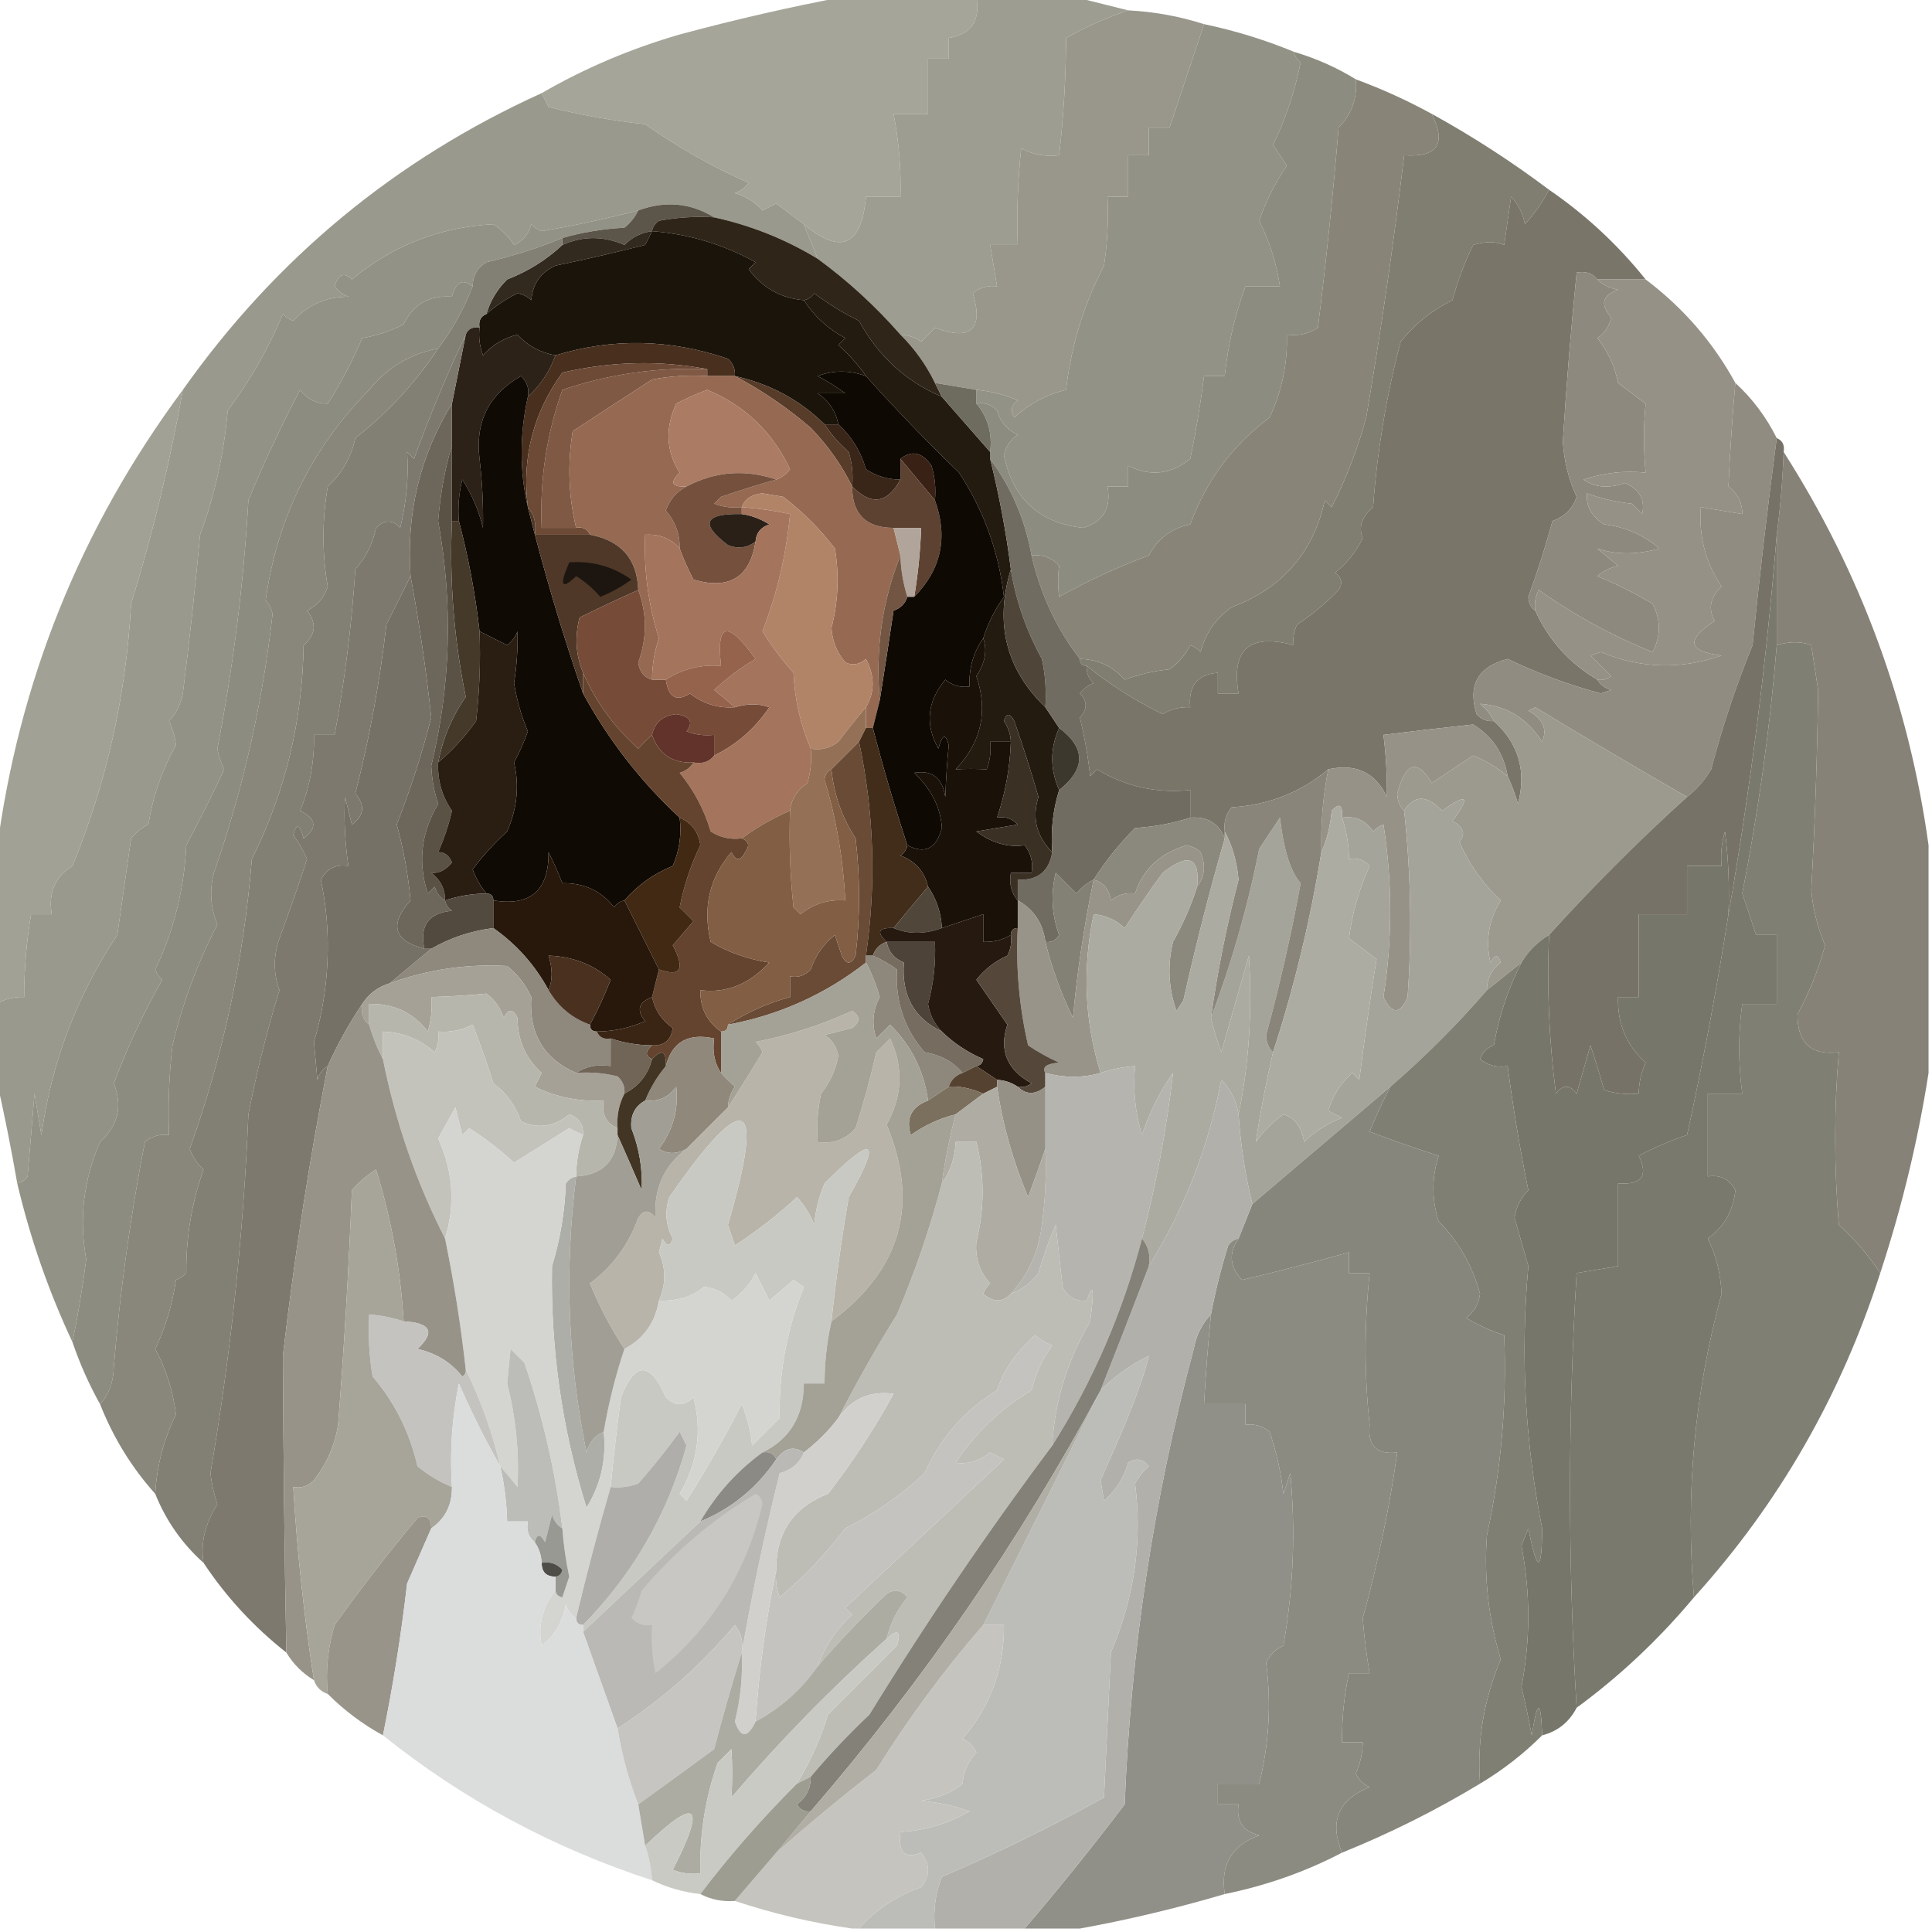 <?xml version="1.0" encoding="UTF-8"?> <svg xmlns="http://www.w3.org/2000/svg" xmlns:xlink="http://www.w3.org/1999/xlink" version="1.1" width="280px" height="280px" style="shape-rendering:geometricPrecision; text-rendering:geometricPrecision; image-rendering:optimizeQuality; fill-rule:evenodd; clip-rule:evenodd"><g><path style="opacity:0.989" fill="#a5a59a" d="M 122.5,-0.5 C 128.833,-0.5 135.167,-0.5 141.5,-0.5C 142.113,2.969 140.779,4.969 137.5,5.5C 137.5,6.5 137.5,7.5 137.5,8.5C 136.5,8.5 135.5,8.5 134.5,8.5C 134.5,11.167 134.5,13.833 134.5,16.5C 132.833,16.5 131.167,16.5 129.5,16.5C 130.272,20.452 130.605,24.452 130.5,28.5C 128.833,28.5 127.167,28.5 125.5,28.5C 124.877,35.649 121.877,36.982 116.5,32.5C 115.185,31.524 113.852,30.524 112.5,29.5C 111.833,29.833 111.167,30.167 110.5,30.5C 109.41,29.273 108.076,28.44 106.5,28C 107.308,27.692 107.975,27.192 108.5,26.5C 103.194,24.148 98.194,21.315 93.5,18C 88.77,17.491 84.103,16.658 79.5,15.5C 79.137,14.816 78.804,14.15 78.5,13.5C 84.73,9.892 91.397,7.058 98.5,5C 106.563,2.825 114.563,0.991 122.5,-0.5 Z"></path></g><g><path style="opacity:0.997" fill="#9d9d91" d="M 141.5,-0.5 C 146.167,-0.5 150.833,-0.5 155.5,-0.5C 158.167,0.167 160.833,0.833 163.5,1.5C 160.373,2.564 157.373,3.897 154.5,5.5C 154.486,11.143 154.153,16.809 153.5,22.5C 151.533,22.739 149.699,22.406 148,21.5C 147.501,26.155 147.334,30.822 147.5,35.5C 146.167,35.5 144.833,35.5 143.5,35.5C 143.833,37.5 144.167,39.5 144.5,41.5C 143.178,41.33 142.011,41.663 141,42.5C 142.555,47.777 140.721,49.444 135.5,47.5C 134.833,48.167 134.167,48.833 133.5,49.5C 132.583,48.873 131.583,48.539 130.5,48.5C 126.879,44.367 122.879,40.7 118.5,37.5C 117.833,35.833 117.167,34.167 116.5,32.5C 121.877,36.982 124.877,35.649 125.5,28.5C 127.167,28.5 128.833,28.5 130.5,28.5C 130.605,24.452 130.272,20.452 129.5,16.5C 131.167,16.5 132.833,16.5 134.5,16.5C 134.5,13.833 134.5,11.167 134.5,8.5C 135.5,8.5 136.5,8.5 137.5,8.5C 137.5,7.5 137.5,6.5 137.5,5.5C 140.779,4.969 142.113,2.969 141.5,-0.5 Z"></path></g><g><path style="opacity:0.994" fill="#99978c" d="M 163.5,1.5 C 167.262,1.691 170.929,2.358 174.5,3.5C 172.845,8.466 171.178,13.466 169.5,18.5C 168.5,18.5 167.5,18.5 166.5,18.5C 166.5,19.833 166.5,21.167 166.5,22.5C 165.5,22.5 164.5,22.5 163.5,22.5C 163.5,24.5 163.5,26.5 163.5,28.5C 162.5,28.5 161.5,28.5 160.5,28.5C 160.665,31.85 160.498,35.183 160,38.5C 157.065,44.14 155.232,50.14 154.5,56.5C 151.647,57.191 149.147,58.524 147,60.5C 146.383,59.551 146.549,58.718 147.5,58C 145.564,57.187 143.564,56.687 141.5,56.5C 139.5,56.167 137.5,55.833 135.5,55.5C 134.246,52.907 132.58,50.573 130.5,48.5C 131.583,48.539 132.583,48.873 133.5,49.5C 134.167,48.833 134.833,48.167 135.5,47.5C 140.721,49.444 142.555,47.777 141,42.5C 142.011,41.663 143.178,41.33 144.5,41.5C 144.167,39.5 143.833,37.5 143.5,35.5C 144.833,35.5 146.167,35.5 147.5,35.5C 147.334,30.822 147.501,26.155 148,21.5C 149.699,22.406 151.533,22.739 153.5,22.5C 154.153,16.809 154.486,11.143 154.5,5.5C 157.373,3.897 160.373,2.564 163.5,1.5 Z"></path></g><g><path style="opacity:0.997" fill="#929286" d="M 174.5,3.5 C 178.97,4.435 183.303,5.768 187.5,7.5C 187.611,8.117 187.944,8.617 188.5,9C 187.694,13.151 186.36,17.151 184.5,21C 185.167,22 185.833,23 186.5,24C 184.777,26.521 183.444,29.188 182.5,32C 183.991,34.975 184.991,38.142 185.5,41.5C 183.833,41.5 182.167,41.5 180.5,41.5C 178.955,45.71 177.955,50.043 177.5,54.5C 176.5,54.5 175.5,54.5 174.5,54.5C 173.996,58.531 173.33,62.531 172.5,66.5C 169.702,68.768 166.702,69.102 163.5,67.5C 163.5,68.5 163.5,69.5 163.5,70.5C 162.5,70.5 161.5,70.5 160.5,70.5C 161.073,73.617 159.906,75.617 157,76.5C 150.653,75.822 146.82,72.322 145.5,66C 145.759,64.739 146.426,63.739 147.5,63C 145.968,62.3 144.968,61.134 144.5,59.5C 143.675,58.614 142.675,58.281 141.5,58.5C 141.5,57.833 141.5,57.167 141.5,56.5C 143.564,56.687 145.564,57.187 147.5,58C 146.549,58.718 146.383,59.551 147,60.5C 149.147,58.524 151.647,57.191 154.5,56.5C 155.232,50.14 157.065,44.14 160,38.5C 160.498,35.183 160.665,31.85 160.5,28.5C 161.5,28.5 162.5,28.5 163.5,28.5C 163.5,26.5 163.5,24.5 163.5,22.5C 164.5,22.5 165.5,22.5 166.5,22.5C 166.5,21.167 166.5,19.833 166.5,18.5C 167.5,18.5 168.5,18.5 169.5,18.5C 171.178,13.466 172.845,8.466 174.5,3.5 Z"></path></g><g><path style="opacity:0.995" fill="#8d8c80" d="M 187.5,7.5 C 190.744,8.463 193.744,9.796 196.5,11.5C 196.736,14.226 195.903,16.559 194,18.5C 193.203,28.192 192.203,37.859 191,47.5C 189.644,48.38 188.144,48.714 186.5,48.5C 186.616,52.702 185.783,56.702 184,60.5C 178.621,64.542 174.787,69.709 172.5,76C 169.791,76.541 167.791,78.041 166.5,80.5C 161.959,82.186 157.626,84.186 153.5,86.5C 153.306,84.93 153.306,83.43 153.5,82C 152.437,80.812 151.103,80.312 149.5,80.5C 148.579,75.329 146.579,70.663 143.5,66.5C 143.5,66.167 143.5,65.833 143.5,65.5C 143.834,62.812 143.168,60.479 141.5,58.5C 142.675,58.281 143.675,58.614 144.5,59.5C 144.968,61.134 145.968,62.3 147.5,63C 146.426,63.739 145.759,64.739 145.5,66C 146.82,72.322 150.653,75.822 157,76.5C 159.906,75.617 161.073,73.617 160.5,70.5C 161.5,70.5 162.5,70.5 163.5,70.5C 163.5,69.5 163.5,68.5 163.5,67.5C 166.702,69.102 169.702,68.768 172.5,66.5C 173.33,62.531 173.996,58.531 174.5,54.5C 175.5,54.5 176.5,54.5 177.5,54.5C 177.955,50.043 178.955,45.71 180.5,41.5C 182.167,41.5 183.833,41.5 185.5,41.5C 184.991,38.142 183.991,34.975 182.5,32C 183.444,29.188 184.777,26.521 186.5,24C 185.833,23 185.167,22 184.5,21C 186.36,17.151 187.694,13.151 188.5,9C 187.944,8.617 187.611,8.117 187.5,7.5 Z"></path></g><g><path style="opacity:0.998" fill="#7f7e71" d="M 207.5,16.5 C 213.436,19.773 219.103,23.439 224.5,27.5C 223.579,29.269 222.412,30.935 221,32.5C 220.71,30.956 220.044,29.623 219,28.5C 218.667,30.833 218.333,33.167 218,35.5C 216.744,34.97 215.244,34.97 213.5,35.5C 212.253,38.06 211.253,40.727 210.5,43.5C 207.567,44.93 205.067,46.93 203,49.5C 200.924,57.367 199.59,65.367 199,73.5C 197.35,74.891 196.85,76.391 197.5,78C 196.547,79.955 195.213,81.622 193.5,83C 194.451,83.718 194.617,84.551 194,85.5C 192.185,87.405 190.185,89.072 188,90.5C 187.517,91.448 187.351,92.448 187.5,93.5C 181.073,91.762 178.406,94.095 179.5,100.5C 178.5,100.5 177.5,100.5 176.5,100.5C 176.5,99.5 176.5,98.5 176.5,97.5C 173.53,97.746 172.197,99.412 172.5,102.5C 171.07,102.421 169.736,102.754 168.5,103.5C 164.569,101.566 160.902,99.233 157.5,96.5C 156.833,96.5 156.5,96.167 156.5,95.5C 159.099,95.549 161.266,96.549 163,98.5C 165.069,97.736 167.236,97.236 169.5,97C 170.77,96.1 171.77,94.934 172.5,93.5C 173.086,93.709 173.586,94.043 174,94.5C 174.69,91.804 176.19,89.637 178.5,88C 185.84,85.26 190.34,80.093 192,72.5C 192.333,72.833 192.667,73.167 193,73.5C 195.129,69.297 196.795,64.963 198,60.5C 200.162,47.863 201.996,35.197 203.5,22.5C 208.331,22.838 209.665,20.838 207.5,16.5 Z"></path></g><g><path style="opacity:0.993" fill="#9a998d" d="M 78.5,13.5 C 78.804,14.15 79.137,14.816 79.5,15.5C 84.103,16.658 88.77,17.491 93.5,18C 98.194,21.315 103.194,24.148 108.5,26.5C 107.975,27.192 107.308,27.692 106.5,28C 108.076,28.44 109.41,29.273 110.5,30.5C 111.167,30.167 111.833,29.833 112.5,29.5C 113.852,30.524 115.185,31.524 116.5,32.5C 117.167,34.167 117.833,35.833 118.5,37.5C 113.842,34.672 108.842,32.672 103.5,31.5C 100.061,29.393 96.395,29.059 92.5,30.5C 87.952,31.679 83.285,32.679 78.5,33.5C 77.914,33.291 77.414,32.957 77,32.5C 76.632,33.91 75.799,34.91 74.5,35.5C 73.719,34.263 72.719,33.263 71.5,32.5C 63.746,32.899 56.913,35.566 51,40.5C 49.869,39.396 49.035,39.73 48.5,41.5C 49.025,42.192 49.692,42.692 50.5,43C 47.284,43.003 44.617,44.169 42.5,46.5C 41.914,46.291 41.414,45.957 41,45.5C 38.917,50.49 36.25,55.157 33,59.5C 32.467,65.745 31.133,71.745 29,77.5C 28.298,85.183 27.465,92.849 26.5,100.5C 26.21,102.044 25.544,103.377 24.5,104.5C 25.022,105.607 25.355,106.774 25.5,108C 23.484,111.589 22.151,115.423 21.5,119.5C 20.522,119.977 19.689,120.643 19,121.5C 18.333,126.167 17.667,130.833 17,135.5C 11.138,144.302 7.472,153.969 6,164.5C 5.667,162.5 5.333,160.5 5,158.5C 4.667,162.5 4.333,166.5 4,170.5C 3.617,171.056 3.117,171.389 2.5,171.5C 1.604,166.353 0.604,161.353 -0.5,156.5C -0.5,152.833 -0.5,149.167 -0.5,145.5C 0.708,144.766 2.041,144.433 3.5,144.5C 3.505,140.466 3.838,136.466 4.5,132.5C 5.5,132.5 6.5,132.5 7.5,132.5C 6.971,129.396 7.971,127.063 10.5,125.5C 15.436,113.473 18.27,100.806 19,87.5C 22.137,77.357 24.637,67.023 26.5,56.5C 39.98,37.438 57.313,23.104 78.5,13.5 Z"></path></g><g><path style="opacity:1" fill="#929286" d="M 92.5,30.5 C 92.047,31.458 91.38,32.292 90.5,33C 87.305,33.181 84.305,33.681 81.5,34.5C 77.999,35.944 74.332,37.111 70.5,38C 69.177,38.816 68.511,39.983 68.5,41.5C 67.05,40.342 66.05,40.842 65.5,43C 62.175,42.775 59.842,44.108 58.5,47C 56.608,47.973 54.608,48.64 52.5,49C 51.051,52.373 49.385,55.54 47.5,58.5C 45.857,58.52 44.524,57.853 43.5,56.5C 40.748,61.712 38.248,67.046 36,72.5C 35.309,84.608 33.809,96.608 31.5,108.5C 31.68,109.554 32.013,110.554 32.5,111.5C 30.765,115.195 28.932,118.862 27,122.5C 26.697,128.865 25.197,134.865 22.5,140.5C 22.709,141.086 23.043,141.586 23.5,142C 20.784,146.812 18.45,151.812 16.5,157C 17.785,160.309 17.118,163.142 14.5,165.5C 12.097,171.013 11.43,176.68 12.5,182.5C 11.96,186.661 11.293,190.661 10.5,194.5C 7.059,187.182 4.393,179.515 2.5,171.5C 3.117,171.389 3.617,171.056 4,170.5C 4.333,166.5 4.667,162.5 5,158.5C 5.333,160.5 5.667,162.5 6,164.5C 7.472,153.969 11.138,144.302 17,135.5C 17.667,130.833 18.333,126.167 19,121.5C 19.689,120.643 20.522,119.977 21.5,119.5C 22.151,115.423 23.484,111.589 25.5,108C 25.355,106.774 25.022,105.607 24.5,104.5C 25.544,103.377 26.21,102.044 26.5,100.5C 27.465,92.849 28.298,85.183 29,77.5C 31.133,71.745 32.467,65.745 33,59.5C 36.25,55.157 38.917,50.49 41,45.5C 41.414,45.957 41.914,46.291 42.5,46.5C 44.617,44.169 47.284,43.003 50.5,43C 49.692,42.692 49.025,42.192 48.5,41.5C 49.035,39.73 49.869,39.396 51,40.5C 56.913,35.566 63.746,32.899 71.5,32.5C 72.719,33.263 73.719,34.263 74.5,35.5C 75.799,34.91 76.632,33.91 77,32.5C 77.414,32.957 77.914,33.291 78.5,33.5C 83.285,32.679 87.952,31.679 92.5,30.5 Z"></path></g><g><path style="opacity:1" fill="#5c5549" d="M 103.5,31.5 C 100.813,31.336 98.146,31.503 95.5,32C 94.944,32.383 94.611,32.883 94.5,33.5C 92.956,33.703 91.622,34.37 90.5,35.5C 87.469,34.175 84.469,34.175 81.5,35.5C 81.5,35.167 81.5,34.833 81.5,34.5C 84.305,33.681 87.305,33.181 90.5,33C 91.38,32.292 92.047,31.458 92.5,30.5C 96.395,29.059 100.061,29.393 103.5,31.5 Z"></path></g><g><path style="opacity:1" fill="#332a1f" d="M 94.5,33.5 C 94.196,34.15 93.863,34.816 93.5,35.5C 89.19,36.592 84.857,37.592 80.5,38.5C 78.364,39.472 77.197,41.139 77,43.5C 76.439,42.978 75.772,42.645 75,42.5C 73.357,43.315 71.857,44.315 70.5,45.5C 71.048,43.606 72.048,41.94 73.5,40.5C 76.531,39.323 79.198,37.656 81.5,35.5C 84.469,34.175 87.469,34.175 90.5,35.5C 91.622,34.37 92.956,33.703 94.5,33.5 Z"></path></g><g><path style="opacity:1" fill="#2f2518" d="M 103.5,31.5 C 108.842,32.672 113.842,34.672 118.5,37.5C 122.879,40.7 126.879,44.367 130.5,48.5C 132.58,50.573 134.246,52.907 135.5,55.5C 135.833,56.167 136.167,56.833 136.5,57.5C 131.257,55.26 127.257,51.593 124.5,46.5C 122.201,45.365 120.034,44.032 118,42.5C 117.617,43.056 117.117,43.389 116.5,43.5C 113.153,43.217 110.487,41.717 108.5,39C 108.833,38.667 109.167,38.333 109.5,38C 104.818,35.413 99.818,33.913 94.5,33.5C 94.611,32.883 94.944,32.383 95.5,32C 98.146,31.503 100.813,31.336 103.5,31.5 Z"></path></g><g><path style="opacity:1" fill="#1b140a" d="M 94.5,33.5 C 99.818,33.913 104.818,35.413 109.5,38C 109.167,38.333 108.833,38.667 108.5,39C 110.487,41.717 113.153,43.217 116.5,43.5C 117.977,45.807 119.977,47.64 122.5,49C 122.167,49.333 121.833,49.667 121.5,50C 123.041,51.371 124.375,52.871 125.5,54.5C 123.105,53.636 120.771,53.636 118.5,54.5C 119.908,55.243 121.241,56.077 122.5,57C 121.167,57 119.833,57 118.5,57C 120.141,58.129 121.141,59.629 121.5,61.5C 120.833,61.5 120.167,61.5 119.5,61.5C 115.929,57.969 111.596,55.636 106.5,54.5C 106.586,53.504 106.252,52.671 105.5,52C 97.112,49.131 88.778,48.964 80.5,51.5C 78.315,51.112 76.482,50.112 75,48.5C 73.018,48.99 71.351,49.99 70,51.5C 69.51,50.207 69.343,48.873 69.5,47.5C 69.328,46.508 69.662,45.842 70.5,45.5C 71.857,44.315 73.357,43.315 75,42.5C 75.772,42.645 76.439,42.978 77,43.5C 77.197,41.139 78.364,39.472 80.5,38.5C 84.857,37.592 89.19,36.592 93.5,35.5C 93.863,34.816 94.196,34.15 94.5,33.5 Z"></path></g><g><path style="opacity:1" fill="#482f1e" d="M 106.5,54.5 C 105.167,54.5 103.833,54.5 102.5,54.5C 102.5,54.167 102.5,53.833 102.5,53.5C 95.621,52.195 88.621,52.361 81.5,54C 77.28,59.83 75.613,66.33 76.5,73.5C 75.298,68.311 75.298,62.977 76.5,57.5C 78.326,55.852 79.66,53.852 80.5,51.5C 88.778,48.964 97.112,49.131 105.5,52C 106.252,52.671 106.586,53.504 106.5,54.5 Z"></path></g><g><path style="opacity:0.997" fill="#8d8c80" d="M 68.5,41.5 C 67.267,44.735 65.601,47.735 63.5,50.5C 59.44,51.284 56.107,53.284 53.5,56.5C 45.164,64.969 40.164,75.136 38.5,87C 39.022,87.561 39.355,88.228 39.5,89C 38.06,101.872 35.227,114.372 31,126.5C 30.34,129.047 30.507,131.547 31.5,134C 28.66,139.488 26.493,145.321 25,151.5C 24.501,155.821 24.334,160.154 24.5,164.5C 23.178,164.33 22.011,164.663 21,165.5C 18.904,176.245 17.404,187.079 16.5,198C 16.453,200.295 15.787,202.129 14.5,203.5C 12.895,200.622 11.561,197.622 10.5,194.5C 11.293,190.661 11.96,186.661 12.5,182.5C 11.43,176.68 12.097,171.013 14.5,165.5C 17.118,163.142 17.785,160.309 16.5,157C 18.45,151.812 20.784,146.812 23.5,142C 23.043,141.586 22.709,141.086 22.5,140.5C 25.197,134.865 26.697,128.865 27,122.5C 28.932,118.862 30.765,115.195 32.5,111.5C 32.013,110.554 31.68,109.554 31.5,108.5C 33.809,96.608 35.309,84.608 36,72.5C 38.248,67.046 40.748,61.712 43.5,56.5C 44.524,57.853 45.857,58.52 47.5,58.5C 49.385,55.54 51.051,52.373 52.5,49C 54.608,48.64 56.608,47.973 58.5,47C 59.842,44.108 62.175,42.775 65.5,43C 66.05,40.842 67.05,40.342 68.5,41.5 Z"></path></g><g><path style="opacity:1" fill="#7a7569" d="M 224.5,27.5 C 229.794,31.127 234.461,35.46 238.5,40.5C 236.167,40.5 233.833,40.5 231.5,40.5C 230.791,39.596 229.791,39.263 228.5,39.5C 227.679,47.637 227.013,55.804 226.5,64C 226.675,66.823 227.342,69.49 228.5,72C 227.924,73.714 226.757,74.881 225,75.5C 223.986,79.225 222.819,82.892 221.5,86.5C 221.543,87.416 221.876,88.083 222.5,88.5C 224.447,92.78 227.447,96.113 231.5,98.5C 231.918,99.222 232.584,99.722 233.5,100C 233,100.167 232.5,100.333 232,100.5C 227.341,99.254 222.841,97.587 218.5,95.5C 214.19,96.633 212.69,99.3 214,103.5C 214.671,104.252 215.504,104.586 216.5,104.5C 220.088,107.738 221.255,111.738 220,116.5C 219.59,115.099 219.09,113.766 218.5,112.5C 217.943,109.208 216.276,106.708 213.5,105C 209.217,105.454 204.883,105.954 200.5,106.5C 200.877,109.525 201.044,112.525 201,115.5C 199.323,111.949 196.49,110.616 192.5,111.5C 188.517,114.84 183.85,116.673 178.5,117C 177.663,118.011 177.33,119.178 177.5,120.5C 177.5,120.833 177.5,121.167 177.5,121.5C 176.626,119.31 174.959,118.31 172.5,118.5C 172.5,117.167 172.5,115.833 172.5,114.5C 167.587,114.997 163.087,113.997 159,111.5C 158.667,111.833 158.333,112.167 158,112.5C 157.685,109.628 157.185,106.795 156.5,104C 157.615,102.765 157.615,101.598 156.5,100.5C 157.025,99.808 157.692,99.308 158.5,99C 157.748,98.329 157.414,97.496 157.5,96.5C 160.902,99.233 164.569,101.566 168.5,103.5C 169.736,102.754 171.07,102.421 172.5,102.5C 172.197,99.412 173.53,97.746 176.5,97.5C 176.5,98.5 176.5,99.5 176.5,100.5C 177.5,100.5 178.5,100.5 179.5,100.5C 178.406,94.095 181.073,91.762 187.5,93.5C 187.351,92.448 187.517,91.448 188,90.5C 190.185,89.072 192.185,87.405 194,85.5C 194.617,84.551 194.451,83.718 193.5,83C 195.213,81.622 196.547,79.955 197.5,78C 196.85,76.391 197.35,74.891 199,73.5C 199.59,65.367 200.924,57.367 203,49.5C 205.067,46.93 207.567,44.93 210.5,43.5C 211.253,40.727 212.253,38.06 213.5,35.5C 215.244,34.97 216.744,34.97 218,35.5C 218.333,33.167 218.667,30.833 219,28.5C 220.044,29.623 220.71,30.956 221,32.5C 222.412,30.935 223.579,29.269 224.5,27.5 Z"></path></g><g><path style="opacity:1" fill="#573c29" d="M 106.5,54.5 C 111.596,55.636 115.929,57.969 119.5,61.5C 120.458,62.962 121.624,64.295 123,65.5C 123.494,67.134 123.66,68.801 123.5,70.5C 121.996,67.415 119.996,64.582 117.5,62C 114.043,59.039 110.377,56.539 106.5,54.5 Z"></path></g><g><path style="opacity:1" fill="#8e897e" d="M 231.5,40.5 C 232.263,41.268 233.263,41.768 234.5,42C 232.21,42.79 231.877,44.124 233.5,46C 233.241,47.261 232.574,48.261 231.5,49C 233.02,50.885 234.02,53.051 234.5,55.5C 235.833,56.5 237.167,57.5 238.5,58.5C 238.18,61.715 238.18,65.048 238.5,68.5C 235.428,68.183 232.428,68.516 229.5,69.5C 231.086,70.66 233.086,70.827 235.5,70C 237.612,70.906 238.445,72.406 238,74.5C 237.5,74 237,73.5 236.5,73C 234.236,72.764 232.069,72.264 230,71.5C 229.837,73.387 230.671,74.887 232.5,76C 235.539,76.353 238.205,77.52 240.5,79.5C 237.236,80.416 234.236,80.416 231.5,79.5C 232.5,80.333 233.5,81.167 234.5,82C 233.376,82.249 232.376,82.749 231.5,83.5C 234.279,84.646 236.946,85.98 239.5,87.5C 240.724,89.839 240.724,92.172 239.5,94.5C 233.64,92.136 228.14,89.136 223,85.5C 222.517,86.448 222.351,87.448 222.5,88.5C 221.876,88.083 221.543,87.416 221.5,86.5C 222.819,82.892 223.986,79.225 225,75.5C 226.757,74.881 227.924,73.714 228.5,72C 227.342,69.49 226.675,66.823 226.5,64C 227.013,55.804 227.679,47.637 228.5,39.5C 229.791,39.263 230.791,39.596 231.5,40.5 Z"></path></g><g><path style="opacity:0.98" fill="#9f9f93" d="M 26.5,56.5 C 24.637,67.023 22.137,77.357 19,87.5C 18.27,100.806 15.436,113.473 10.5,125.5C 7.971,127.063 6.971,129.396 7.5,132.5C 6.5,132.5 5.5,132.5 4.5,132.5C 3.838,136.466 3.505,140.466 3.5,144.5C 2.041,144.433 0.708,144.766 -0.5,145.5C -0.5,138.167 -0.5,130.833 -0.5,123.5C 2.683,98.804 11.683,76.471 26.5,56.5 Z"></path></g><g><path style="opacity:1" fill="#241b10" d="M 136.5,57.5 C 138.833,60.167 141.167,62.833 143.5,65.5C 143.5,65.833 143.5,66.167 143.5,66.5C 144.816,71.767 145.816,77.1 146.5,82.5C 144.125,90.337 145.792,97.003 151.5,102.5C 152.167,103.5 152.833,104.5 153.5,105.5C 152.167,108.5 152.167,111.5 153.5,114.5C 152.597,117.391 152.264,120.391 152.5,123.5C 150.205,121.218 149.538,118.552 150.5,115.5C 149.434,111.803 148.268,108.136 147,104.5C 146.346,103.304 145.846,103.304 145.5,104.5C 146.127,105.417 146.461,106.417 146.5,107.5C 145.5,107.5 144.5,107.5 143.5,107.5C 143.657,108.873 143.49,110.207 143,111.5C 141.422,111.412 139.922,111.412 138.5,111.5C 142.235,107.585 143.235,103.085 141.5,98C 142.775,96.092 143.108,94.259 142.5,92.5C 143.179,90.332 144.179,88.332 145.5,86.5C 144.755,80.006 142.589,74.006 139,68.5C 134.324,63.991 129.824,59.325 125.5,54.5C 124.375,52.871 123.041,51.371 121.5,50C 121.833,49.667 122.167,49.333 122.5,49C 119.977,47.64 117.977,45.807 116.5,43.5C 117.117,43.389 117.617,43.056 118,42.5C 120.034,44.032 122.201,45.365 124.5,46.5C 127.257,51.593 131.257,55.26 136.5,57.5 Z"></path></g><g><path style="opacity:1" fill="#6e6b5f" d="M 135.5,55.5 C 137.5,55.833 139.5,56.167 141.5,56.5C 141.5,57.167 141.5,57.833 141.5,58.5C 143.168,60.479 143.834,62.812 143.5,65.5C 141.167,62.833 138.833,60.167 136.5,57.5C 136.167,56.833 135.833,56.167 135.5,55.5 Z"></path></g><g><path style="opacity:0.996" fill="#827f74" d="M 81.5,34.5 C 81.5,34.833 81.5,35.167 81.5,35.5C 79.198,37.656 76.531,39.323 73.5,40.5C 72.048,41.94 71.048,43.606 70.5,45.5C 69.662,45.842 69.328,46.508 69.5,47.5C 68.508,47.328 67.842,47.662 67.5,48.5C 64.751,54.285 62.251,60.285 60,66.5C 59.667,66.167 59.333,65.833 59,65.5C 59.246,69.083 58.913,72.75 58,76.5C 56.887,75.289 55.72,75.289 54.5,76.5C 53.988,78.851 52.988,80.851 51.5,82.5C 50.966,90.626 49.966,98.626 48.5,106.5C 47.5,106.5 46.5,106.5 45.5,106.5C 45.588,110.306 44.921,113.972 43.5,117.5C 45.856,118.654 46.023,119.987 44,121.5C 43.444,119.405 42.944,119.238 42.5,121C 43.296,122.092 43.963,123.259 44.5,124.5C 43.244,128.357 41.91,132.19 40.5,136C 39.606,138.562 39.606,141.062 40.5,143.5C 38.678,149.425 37.178,155.425 36,161.5C 35.277,178.95 33.444,196.283 30.5,213.5C 30.673,215.038 31.006,216.538 31.5,218C 29.701,220.864 29.034,223.697 29.5,226.5C 26.395,223.725 24.062,220.392 22.5,216.5C 22.72,212.452 23.72,208.618 25.5,205C 25.079,201.593 24.079,198.426 22.5,195.5C 23.984,192.383 24.984,189.05 25.5,185.5C 26.086,185.291 26.586,184.957 27,184.5C 26.959,179.275 27.792,174.275 29.5,169.5C 28.585,168.672 27.919,167.672 27.5,166.5C 32.343,152.963 35.343,138.963 36.5,124.5C 41.34,114.815 43.84,104.482 44,93.5C 45.772,92.01 45.939,90.343 44.5,88.5C 46.012,87.751 47.012,86.584 47.5,85C 46.673,80.242 46.673,75.408 47.5,70.5C 49.562,68.597 50.896,66.263 51.5,63.5C 56.252,59.753 60.252,55.419 63.5,50.5C 65.601,47.735 67.267,44.735 68.5,41.5C 68.511,39.983 69.177,38.816 70.5,38C 74.332,37.111 77.999,35.944 81.5,34.5 Z"></path></g><g><path style="opacity:1" fill="#805944" d="M 102.5,53.5 C 102.5,53.833 102.5,54.167 102.5,54.5C 99.813,54.336 97.146,54.503 94.5,55C 90.687,57.469 86.854,59.969 83,62.5C 82.227,67.252 82.393,71.918 83.5,76.5C 81.833,76.5 80.167,76.5 78.5,76.5C 78.207,69.633 79.207,62.967 81.5,56.5C 88.314,54.193 95.314,53.193 102.5,53.5 Z"></path></g><g><path style="opacity:1" fill="#6d4a36" d="M 102.5,53.5 C 95.314,53.193 88.314,54.193 81.5,56.5C 79.207,62.967 78.207,69.633 78.5,76.5C 80.167,76.5 81.833,76.5 83.5,76.5C 84.492,76.328 85.158,76.662 85.5,77.5C 82.833,77.5 80.167,77.5 77.5,77.5C 77.768,75.901 77.434,74.568 76.5,73.5C 75.613,66.33 77.28,59.83 81.5,54C 88.621,52.361 95.621,52.195 102.5,53.5 Z"></path></g><g><path style="opacity:1" fill="#966a52" d="M 102.5,54.5 C 103.833,54.5 105.167,54.5 106.5,54.5C 110.377,56.539 114.043,59.039 117.5,62C 119.996,64.582 121.996,67.415 123.5,70.5C 123.5,74.5 125.5,76.5 129.5,76.5C 129.833,77.833 130.167,79.167 130.5,80.5C 127.85,87.118 126.85,94.118 127.5,101.5C 127.167,102.833 126.833,104.167 126.5,105.5C 126.167,105.5 125.833,105.5 125.5,105.5C 125.5,104.5 125.5,103.5 125.5,102.5C 126.797,100.307 126.797,97.973 125.5,95.5C 124.549,96.326 123.549,96.492 122.5,96C 121.282,94.562 120.615,92.895 120.5,91C 121.479,87.195 121.645,83.362 121,79.5C 118.833,76.667 116.333,74.167 113.5,72C 112.5,71.833 111.5,71.667 110.5,71.5C 108.97,71.64 107.97,72.306 107.5,73.5C 106.127,73.657 104.793,73.49 103.5,73C 103.833,72.667 104.167,72.333 104.5,72C 107.251,71.057 109.917,70.224 112.5,69.5C 113.289,69.217 113.956,68.717 114.5,68C 111.946,62.611 107.946,58.778 102.5,56.5C 100.941,57.074 99.441,57.74 98,58.5C 96.367,62.077 96.534,65.41 98.5,68.5C 97.019,69.944 97.352,70.611 99.5,70.5C 98.071,71.234 97.071,72.401 96.5,74C 97.885,75.597 98.551,77.43 98.5,79.5C 97.221,78.032 95.554,77.365 93.5,77.5C 93.291,82.617 93.957,87.617 95.5,92.5C 94.844,94.453 94.511,96.453 94.5,98.5C 93.351,98.209 92.684,97.376 92.5,96C 93.786,92.474 93.786,88.974 92.5,85.5C 92.329,80.993 89.996,78.326 85.5,77.5C 85.158,76.662 84.492,76.328 83.5,76.5C 82.393,71.918 82.227,67.252 83,62.5C 86.854,59.969 90.687,57.469 94.5,55C 97.146,54.503 99.813,54.336 102.5,54.5 Z"></path></g><g><path style="opacity:1" fill="#ab7b64" d="M 112.5,69.5 C 108.004,67.973 103.671,68.306 99.5,70.5C 97.352,70.611 97.019,69.944 98.5,68.5C 96.534,65.41 96.367,62.077 98,58.5C 99.441,57.74 100.941,57.074 102.5,56.5C 107.946,58.778 111.946,62.611 114.5,68C 113.956,68.717 113.289,69.217 112.5,69.5 Z"></path></g><g><path style="opacity:1" fill="#392215" d="M 130.5,66.5 C 132.153,65.201 133.653,65.534 135,67.5C 135.494,69.134 135.66,70.801 135.5,72.5C 133.833,70.5 132.167,68.5 130.5,66.5 Z"></path></g><g><path style="opacity:1" fill="#888478" d="M 196.5,11.5 C 200.29,12.895 203.957,14.562 207.5,16.5C 209.665,20.838 208.331,22.838 203.5,22.5C 201.996,35.197 200.162,47.863 198,60.5C 196.795,64.963 195.129,69.297 193,73.5C 192.667,73.167 192.333,72.833 192,72.5C 190.34,80.093 185.84,85.26 178.5,88C 176.19,89.637 174.69,91.804 174,94.5C 173.586,94.043 173.086,93.709 172.5,93.5C 171.77,94.934 170.77,96.1 169.5,97C 167.236,97.236 165.069,97.736 163,98.5C 161.266,96.549 159.099,95.549 156.5,95.5C 153.131,91.124 150.798,86.124 149.5,80.5C 151.103,80.312 152.437,80.812 153.5,82C 153.306,83.43 153.306,84.93 153.5,86.5C 157.626,84.186 161.959,82.186 166.5,80.5C 167.791,78.041 169.791,76.541 172.5,76C 174.787,69.709 178.621,64.542 184,60.5C 185.783,56.702 186.616,52.702 186.5,48.5C 188.144,48.714 189.644,48.38 191,47.5C 192.203,37.859 193.203,28.192 194,18.5C 195.903,16.559 196.736,14.226 196.5,11.5 Z"></path></g><g><path style="opacity:1" fill="#3a2618" d="M 119.5,61.5 C 120.167,61.5 120.833,61.5 121.5,61.5C 123.433,63.273 124.766,65.439 125.5,68C 127.025,69.009 128.692,69.509 130.5,69.5C 128.609,72.991 126.276,73.324 123.5,70.5C 123.66,68.801 123.494,67.134 123,65.5C 121.624,64.295 120.458,62.962 119.5,61.5 Z"></path></g><g><path style="opacity:1" fill="#5d4131" d="M 130.5,66.5 C 132.167,68.5 133.833,70.5 135.5,72.5C 137.418,77.867 136.418,82.533 132.5,86.5C 133.051,83.193 133.384,79.86 133.5,76.5C 132.167,76.5 130.833,76.5 129.5,76.5C 125.5,76.5 123.5,74.5 123.5,70.5C 126.276,73.324 128.609,72.991 130.5,69.5C 130.5,68.5 130.5,67.5 130.5,66.5 Z"></path></g><g><path style="opacity:0.992" fill="#88857a" d="M 63.5,50.5 C 60.252,55.419 56.252,59.753 51.5,63.5C 50.896,66.263 49.562,68.597 47.5,70.5C 46.673,75.408 46.673,80.242 47.5,85C 47.012,86.584 46.012,87.751 44.5,88.5C 45.939,90.343 45.772,92.01 44,93.5C 43.84,104.482 41.34,114.815 36.5,124.5C 35.343,138.963 32.343,152.963 27.5,166.5C 27.919,167.672 28.585,168.672 29.5,169.5C 27.792,174.275 26.959,179.275 27,184.5C 26.586,184.957 26.086,185.291 25.5,185.5C 24.984,189.05 23.984,192.383 22.5,195.5C 24.079,198.426 25.079,201.593 25.5,205C 23.72,208.618 22.72,212.452 22.5,216.5C 19.096,212.705 16.429,208.372 14.5,203.5C 15.787,202.129 16.453,200.295 16.5,198C 17.404,187.079 18.904,176.245 21,165.5C 22.011,164.663 23.178,164.33 24.5,164.5C 24.334,160.154 24.501,155.821 25,151.5C 26.493,145.321 28.66,139.488 31.5,134C 30.507,131.547 30.34,129.047 31,126.5C 35.227,114.372 38.06,101.872 39.5,89C 39.355,88.228 39.022,87.561 38.5,87C 40.164,75.136 45.164,64.969 53.5,56.5C 56.107,53.284 59.44,51.284 63.5,50.5 Z"></path></g><g><path style="opacity:1" fill="#2d2218" d="M 69.5,47.5 C 69.343,48.873 69.51,50.207 70,51.5C 71.351,49.99 73.018,48.99 75,48.5C 76.482,50.112 78.315,51.112 80.5,51.5C 79.66,53.852 78.326,55.852 76.5,57.5C 76.719,56.325 76.386,55.325 75.5,54.5C 70.841,57.151 68.841,61.151 69.5,66.5C 69.893,69.864 70.059,73.197 70,76.5C 69.381,73.968 68.381,71.635 67,69.5C 66.504,71.473 66.338,73.473 66.5,75.5C 66.167,75.5 65.833,75.5 65.5,75.5C 65.5,71.833 65.5,68.167 65.5,64.5C 65.5,62.5 65.5,60.5 65.5,58.5C 66.167,55.167 66.833,51.833 67.5,48.5C 67.842,47.662 68.508,47.328 69.5,47.5 Z"></path></g><g><path style="opacity:1" fill="#74503d" d="M 112.5,69.5 C 109.917,70.224 107.251,71.057 104.5,72C 104.167,72.333 103.833,72.667 103.5,73C 104.793,73.49 106.127,73.657 107.5,73.5C 107.5,73.833 107.5,74.167 107.5,74.5C 102.058,74.396 101.391,75.896 105.5,79C 106.928,79.579 108.262,79.412 109.5,78.5C 108.682,83.682 105.682,85.516 100.5,84C 99.733,82.529 99.067,81.029 98.5,79.5C 98.551,77.43 97.885,75.597 96.5,74C 97.071,72.401 98.071,71.234 99.5,70.5C 103.671,68.306 108.004,67.973 112.5,69.5 Z"></path></g><g><path style="opacity:1" fill="#2a2017" d="M 107.5,74.5 C 108.922,74.709 110.255,75.209 111.5,76C 110.244,76.417 109.577,77.25 109.5,78.5C 108.262,79.412 106.928,79.579 105.5,79C 101.391,75.896 102.058,74.396 107.5,74.5 Z"></path></g><g><path style="opacity:1" fill="#b1a49b" d="M 129.5,76.5 C 130.833,76.5 132.167,76.5 133.5,76.5C 133.384,79.86 133.051,83.193 132.5,86.5C 132.167,86.5 131.833,86.5 131.5,86.5C 130.875,84.466 130.541,82.466 130.5,80.5C 130.167,79.167 129.833,77.833 129.5,76.5 Z"></path></g><g><path style="opacity:1" fill="#100a04" d="M 76.5,57.5 C 75.298,62.977 75.298,68.311 76.5,73.5C 78.791,82.697 81.457,91.697 84.5,100.5C 88.223,107.302 92.889,113.302 98.5,118.5C 98.808,120.924 98.474,123.257 97.5,125.5C 94.711,126.633 92.378,128.3 90.5,130.5C 89.883,130.611 89.383,130.944 89,131.5C 87.156,129.114 84.656,127.947 81.5,128C 80.91,126.491 80.244,124.991 79.5,123.5C 79.56,129.044 76.894,131.377 71.5,130.5C 71.5,129.833 71.167,129.5 70.5,129.5C 69.645,128.469 68.978,127.303 68.5,126C 69.969,124.029 71.636,122.196 73.5,120.5C 74.949,117.179 75.282,113.846 74.5,110.5C 75.28,109.051 75.947,107.551 76.5,106C 75.555,103.749 74.889,101.416 74.5,99C 74.896,96.46 75.062,93.96 75,91.5C 74.692,92.308 74.192,92.975 73.5,93.5C 72.14,92.82 70.807,92.153 69.5,91.5C 68.893,86.096 67.893,80.762 66.5,75.5C 66.338,73.473 66.504,71.473 67,69.5C 68.381,71.635 69.381,73.968 70,76.5C 70.059,73.197 69.893,69.864 69.5,66.5C 68.841,61.151 70.841,57.151 75.5,54.5C 76.386,55.325 76.719,56.325 76.5,57.5 Z"></path></g><g><path style="opacity:1" fill="#6c665b" d="M 65.5,58.5 C 65.5,60.5 65.5,62.5 65.5,64.5C 64.476,67.963 63.809,71.63 63.5,75.5C 65.668,87.521 65.335,99.355 62.5,111C 62.58,112.894 62.913,114.727 63.5,116.5C 61.025,120.665 60.525,124.998 62,129.5C 62.333,129.167 62.667,128.833 63,128.5C 63.278,129.416 63.778,130.082 64.5,130.5C 64.611,131.117 64.944,131.617 65.5,132C 62.124,132.307 60.79,134.14 61.5,137.5C 57.051,136.346 56.384,134.013 59.5,130.5C 59.155,126.762 58.488,123.095 57.5,119.5C 59.485,114.425 61.152,109.259 62.5,104C 61.769,97.112 60.769,90.279 59.5,83.5C 58.863,74.387 60.863,66.054 65.5,58.5 Z"></path></g><g><path style="opacity:1" fill="#0f0904" d="M 125.5,54.5 C 129.824,59.325 134.324,63.991 139,68.5C 142.589,74.006 144.755,80.006 145.5,86.5C 144.179,88.332 143.179,90.332 142.5,92.5C 141.076,94.514 140.41,96.848 140.5,99.5C 139.178,99.67 138.011,99.337 137,98.5C 134.367,101.668 134.033,105.002 136,108.5C 136.556,106.405 137.056,106.238 137.5,108C 137.265,110.352 137.099,112.852 137,115.5C 136.579,112.735 135.079,111.568 132.5,112C 135.014,114.428 136.347,117.095 136.5,120C 135.714,123.001 134.047,123.834 131.5,122.5C 129.624,116.792 127.957,111.125 126.5,105.5C 126.833,104.167 127.167,102.833 127.5,101.5C 128.166,97.316 128.833,92.982 129.5,88.5C 130.522,88.144 131.189,87.478 131.5,86.5C 131.833,86.5 132.167,86.5 132.5,86.5C 136.418,82.533 137.418,77.867 135.5,72.5C 135.66,70.801 135.494,69.134 135,67.5C 133.653,65.534 132.153,65.201 130.5,66.5C 130.5,67.5 130.5,68.5 130.5,69.5C 128.692,69.509 127.025,69.009 125.5,68C 124.766,65.439 123.433,63.273 121.5,61.5C 121.141,59.629 120.141,58.129 118.5,57C 119.833,57 121.167,57 122.5,57C 121.241,56.077 119.908,55.243 118.5,54.5C 120.771,53.636 123.105,53.636 125.5,54.5 Z"></path></g><g><path style="opacity:1" fill="#969186" d="M 231.5,40.5 C 233.833,40.5 236.167,40.5 238.5,40.5C 243.948,44.609 248.281,49.609 251.5,55.5C 251.065,60.403 250.732,65.403 250.5,70.5C 251.853,71.524 252.52,72.857 252.5,74.5C 250.5,74.167 248.5,73.833 246.5,73.5C 246.177,77.694 247.177,81.527 249.5,85C 247.854,86.555 247.521,88.222 248.5,90C 244.265,92.753 244.599,94.42 249.5,95C 243.611,97.062 237.777,96.895 232,94.5C 231.5,94.667 231,94.833 230.5,95C 231.5,96 232.5,97 233.5,98C 232.906,98.464 232.239,98.631 231.5,98.5C 227.447,96.113 224.447,92.78 222.5,88.5C 222.351,87.448 222.517,86.448 223,85.5C 228.14,89.136 233.64,92.136 239.5,94.5C 240.724,92.172 240.724,89.839 239.5,87.5C 236.946,85.98 234.279,84.646 231.5,83.5C 232.376,82.749 233.376,82.249 234.5,82C 233.5,81.167 232.5,80.333 231.5,79.5C 234.236,80.416 237.236,80.416 240.5,79.5C 238.205,77.52 235.539,76.353 232.5,76C 230.671,74.887 229.837,73.387 230,71.5C 232.069,72.264 234.236,72.764 236.5,73C 237,73.5 237.5,74 238,74.5C 238.445,72.406 237.612,70.906 235.5,70C 233.086,70.827 231.086,70.66 229.5,69.5C 232.428,68.516 235.428,68.183 238.5,68.5C 238.18,65.048 238.18,61.715 238.5,58.5C 237.167,57.5 235.833,56.5 234.5,55.5C 234.02,53.051 233.02,50.885 231.5,49C 232.574,48.261 233.241,47.261 233.5,46C 231.877,44.124 232.21,42.79 234.5,42C 233.263,41.768 232.263,41.268 231.5,40.5 Z"></path></g><g><path style="opacity:1" fill="#4f3828" d="M 76.5,73.5 C 77.434,74.568 77.768,75.901 77.5,77.5C 80.167,77.5 82.833,77.5 85.5,77.5C 89.996,78.326 92.329,80.993 92.5,85.5C 89.65,86.773 86.817,88.106 84,89.5C 83.278,92.26 83.445,94.927 84.5,97.5C 84.5,98.5 84.5,99.5 84.5,100.5C 81.457,91.697 78.791,82.697 76.5,73.5 Z"></path></g><g><path style="opacity:1" fill="#1d1610" d="M 82.5,81.5 C 85.829,81.264 88.829,82.097 91.5,84C 90.109,85.02 88.609,85.853 87,86.5C 85.981,85.313 84.814,84.313 83.5,83.5C 81.356,85.561 81.023,84.895 82.5,81.5 Z"></path></g><g><path style="opacity:1" fill="#767167" d="M 59.5,83.5 C 60.769,90.279 61.769,97.112 62.5,104C 61.152,109.259 59.485,114.425 57.5,119.5C 58.488,123.095 59.155,126.762 59.5,130.5C 56.384,134.013 57.051,136.346 61.5,137.5C 61.833,137.5 62.167,137.5 62.5,137.5C 60.5,139.167 58.5,140.833 56.5,142.5C 54.77,143.026 53.436,144.026 52.5,145.5C 50.566,148.371 48.899,151.371 47.5,154.5C 46.778,154.918 46.278,155.584 46,156.5C 45.833,154.667 45.667,152.833 45.5,151C 46.891,146.359 47.557,141.526 47.5,136.5C 47.456,133.445 47.123,130.445 46.5,127.5C 47.32,125.889 48.654,125.222 50.5,125.5C 49.995,122.159 49.828,118.826 50,115.5C 50.333,116.833 50.667,118.167 51,119.5C 52.786,118.213 52.953,116.713 51.5,115C 53.558,106.935 55.058,98.768 56,90.5C 57.126,88.289 58.293,85.955 59.5,83.5 Z"></path></g><g><path style="opacity:1" fill="#764c39" d="M 92.5,85.5 C 93.786,88.974 93.786,92.474 92.5,96C 92.684,97.376 93.351,98.209 94.5,98.5C 95.167,98.5 95.833,98.5 96.5,98.5C 96.88,101.087 98.047,101.754 100,100.5C 101.921,102.003 104.088,102.669 106.5,102.5C 108.331,101.948 109.997,101.948 111.5,102.5C 109.437,105.566 106.77,107.899 103.5,109.5C 103.5,108.5 103.5,107.5 103.5,106.5C 102.127,106.657 100.793,106.49 99.5,106C 100.524,104.633 100.024,103.8 98,103.5C 96.05,103.707 94.884,104.707 94.5,106.5C 93.849,107.091 93.182,107.757 92.5,108.5C 88.973,105.329 86.307,101.663 84.5,97.5C 83.445,94.927 83.278,92.26 84,89.5C 86.817,88.106 89.65,86.773 92.5,85.5 Z"></path></g><g><path style="opacity:1" fill="#725643" d="M 130.5,80.5 C 130.541,82.466 130.875,84.466 131.5,86.5C 131.189,87.478 130.522,88.144 129.5,88.5C 128.833,92.982 128.166,97.316 127.5,101.5C 126.85,94.118 127.85,87.118 130.5,80.5 Z"></path></g><g><path style="opacity:0.995" fill="#7f7f73" d="M 272.5,184.5 C 266.809,202.232 257.809,217.899 245.5,231.5C 244.236,216.605 245.569,201.938 249.5,187.5C 249.382,184.629 248.716,181.962 247.5,179.5C 249.852,177.822 251.186,175.489 251.5,172.5C 250.68,170.889 249.346,170.222 247.5,170.5C 247.5,166.5 247.5,162.5 247.5,158.5C 249.167,158.5 250.833,158.5 252.5,158.5C 251.908,154.094 251.908,149.761 252.5,145.5C 254.167,145.5 255.833,145.5 257.5,145.5C 257.5,142.167 257.5,138.833 257.5,135.5C 256.5,135.5 255.5,135.5 254.5,135.5C 253.871,133.535 253.204,131.535 252.5,129.5C 254.863,117.446 256.53,105.446 257.5,93.5C 259.331,92.948 260.997,92.948 262.5,93.5C 262.833,95.667 263.167,97.833 263.5,100C 263.369,109.657 263.036,119.324 262.5,129C 262.755,131.767 263.422,134.433 264.5,137C 263.549,140.527 262.216,143.86 260.5,147C 260.478,151.148 262.478,152.982 266.5,152.5C 265.794,160.753 265.794,169.086 266.5,177.5C 268.849,179.651 270.849,181.985 272.5,184.5 Z"></path></g><g><path style="opacity:1" fill="#b18468" d="M 125.5,102.5 C 124.171,104.059 122.838,105.725 121.5,107.5C 120.311,108.429 118.978,108.762 117.5,108.5C 116.012,105.056 115.179,101.389 115,97.5C 113.299,95.59 111.799,93.59 110.5,91.5C 112.608,86.066 113.941,80.399 114.5,74.5C 112.194,74.007 109.861,73.674 107.5,73.5C 107.97,72.306 108.97,71.64 110.5,71.5C 111.5,71.667 112.5,71.833 113.5,72C 116.333,74.167 118.833,76.667 121,79.5C 121.645,83.362 121.479,87.195 120.5,91C 120.615,92.895 121.282,94.562 122.5,96C 123.549,96.492 124.549,96.326 125.5,95.5C 126.797,97.973 126.797,100.307 125.5,102.5 Z"></path></g><g><path style="opacity:1" fill="#45392a" d="M 65.5,75.5 C 65.833,75.5 66.167,75.5 66.5,75.5C 67.893,80.762 68.893,86.096 69.5,91.5C 69.666,95.846 69.499,100.179 69,104.5C 67.383,106.763 65.55,108.763 63.5,110.5C 64.179,107.011 65.512,103.844 67.5,101C 65.783,92.591 65.116,84.091 65.5,75.5 Z"></path></g><g><path style="opacity:1" fill="#716c61" d="M 143.5,66.5 C 146.579,70.663 148.579,75.329 149.5,80.5C 150.798,86.124 153.131,91.124 156.5,95.5C 156.5,96.167 156.833,96.5 157.5,96.5C 157.414,97.496 157.748,98.329 158.5,99C 157.692,99.308 157.025,99.808 156.5,100.5C 157.615,101.598 157.615,102.765 156.5,104C 157.185,106.795 157.685,109.628 158,112.5C 158.333,112.167 158.667,111.833 159,111.5C 163.087,113.997 167.587,114.997 172.5,114.5C 172.5,115.833 172.5,117.167 172.5,118.5C 170.031,119.317 167.365,119.817 164.5,120C 162.215,122.299 160.215,124.799 158.5,127.5C 157.542,127.953 156.708,128.619 156,129.5C 155,128.5 154,127.5 153,126.5C 152.259,129.562 152.425,132.562 153.5,135.5C 153.043,136.298 152.376,136.631 151.5,136.5C 151.155,133.802 149.822,131.802 147.5,130.5C 147.5,129.5 147.5,128.5 147.5,127.5C 150.367,127.631 152.033,126.297 152.5,123.5C 152.264,120.391 152.597,117.391 153.5,114.5C 157.367,111.413 157.367,108.413 153.5,105.5C 152.833,104.5 152.167,103.5 151.5,102.5C 151.663,100.143 151.497,97.81 151,95.5C 148.719,91.348 147.219,87.015 146.5,82.5C 145.816,77.1 144.816,71.767 143.5,66.5 Z"></path></g><g><path style="opacity:1" fill="#a4745d" d="M 107.5,74.5 C 107.5,74.167 107.5,73.833 107.5,73.5C 109.861,73.674 112.194,74.007 114.5,74.5C 113.941,80.399 112.608,86.066 110.5,91.5C 111.799,93.59 113.299,95.59 115,97.5C 115.179,101.389 116.012,105.056 117.5,108.5C 117.66,110.199 117.494,111.866 117,113.5C 115.519,114.471 114.685,115.804 114.5,117.5C 111.968,118.596 109.635,119.929 107.5,121.5C 105.856,121.714 104.356,121.38 103,120.5C 102.063,117.344 100.563,114.511 98.5,112C 99.416,111.722 100.082,111.222 100.5,110.5C 101.791,110.737 102.791,110.404 103.5,109.5C 106.77,107.899 109.437,105.566 111.5,102.5C 109.997,101.948 108.331,101.948 106.5,102.5C 105.571,101.685 104.571,100.852 103.5,100C 105.362,98.244 107.362,96.744 109.5,95.5C 105.449,89.844 103.783,90.177 104.5,96.5C 101.549,96.287 98.882,96.954 96.5,98.5C 95.833,98.5 95.167,98.5 94.5,98.5C 94.511,96.453 94.844,94.453 95.5,92.5C 93.957,87.617 93.291,82.617 93.5,77.5C 95.554,77.365 97.221,78.032 98.5,79.5C 99.067,81.029 99.733,82.529 100.5,84C 105.682,85.516 108.682,83.682 109.5,78.5C 109.577,77.25 110.244,76.417 111.5,76C 110.255,75.209 108.922,74.709 107.5,74.5 Z"></path></g><g><path style="opacity:1" fill="#4f4639" d="M 146.5,82.5 C 147.219,87.015 148.719,91.348 151,95.5C 151.497,97.81 151.663,100.143 151.5,102.5C 145.792,97.003 144.125,90.337 146.5,82.5 Z"></path></g><g><path style="opacity:1" fill="#95624c" d="M 106.5,102.5 C 104.088,102.669 101.921,102.003 100,100.5C 98.047,101.754 96.88,101.087 96.5,98.5C 98.882,96.954 101.549,96.287 104.5,96.5C 103.783,90.177 105.449,89.844 109.5,95.5C 107.362,96.744 105.362,98.244 103.5,100C 104.571,100.852 105.571,101.685 106.5,102.5 Z"></path></g><g><path style="opacity:1" fill="#62332a" d="M 103.5,109.5 C 102.791,110.404 101.791,110.737 100.5,110.5C 97.465,110.653 95.465,109.32 94.5,106.5C 94.884,104.707 96.05,103.707 98,103.5C 100.024,103.8 100.524,104.633 99.5,106C 100.793,106.49 102.127,106.657 103.5,106.5C 103.5,107.5 103.5,108.5 103.5,109.5 Z"></path></g><g><path style="opacity:1" fill="#908c81" d="M 251.5,55.5 C 253.975,57.77 255.975,60.437 257.5,63.5C 256.189,73.333 255.022,83.333 254,93.5C 251.601,99.363 249.601,105.363 248,111.5C 247.051,113.093 245.885,114.426 244.5,115.5C 237.289,111.361 229.956,107.028 222.5,102.5C 222.167,102.667 221.833,102.833 221.5,103C 223.616,104.171 224.282,105.671 223.5,107.5C 221.302,104.094 218.302,102.261 214.5,102C 215.381,102.708 216.047,103.542 216.5,104.5C 215.504,104.586 214.671,104.252 214,103.5C 212.69,99.3 214.19,96.633 218.5,95.5C 222.841,97.587 227.341,99.254 232,100.5C 232.5,100.333 233,100.167 233.5,100C 232.584,99.722 231.918,99.222 231.5,98.5C 232.239,98.631 232.906,98.464 233.5,98C 232.5,97 231.5,96 230.5,95C 231,94.833 231.5,94.667 232,94.5C 237.777,96.895 243.611,97.062 249.5,95C 244.599,94.42 244.265,92.753 248.5,90C 247.521,88.222 247.854,86.555 249.5,85C 247.177,81.527 246.177,77.694 246.5,73.5C 248.5,73.833 250.5,74.167 252.5,74.5C 252.52,72.857 251.853,71.524 250.5,70.5C 250.732,65.403 251.065,60.403 251.5,55.5 Z"></path></g><g><path style="opacity:1" fill="#979288" d="M 218.5,112.5 C 217.027,111.26 215.36,110.26 213.5,109.5C 211.5,110.833 209.5,112.167 207.5,113.5C 205.402,109.947 203.735,110.447 202.5,115C 202.528,116.07 202.861,116.903 203.5,117.5C 204.475,126.481 204.642,135.481 204,144.5C 202.901,147.044 201.735,147.044 200.5,144.5C 201.803,136.195 201.803,127.862 200.5,119.5C 199.914,119.709 199.414,120.043 199,120.5C 197.951,118.893 196.451,118.227 194.5,118.5C 194.607,116.621 194.107,116.288 193,117.5C 192.809,119.708 192.309,121.708 191.5,123.5C 191.395,119.452 191.728,115.452 192.5,111.5C 196.49,110.616 199.323,111.949 201,115.5C 201.044,112.525 200.877,109.525 200.5,106.5C 204.883,105.954 209.217,105.454 213.5,105C 216.276,106.708 217.943,109.208 218.5,112.5 Z"></path></g><g><path style="opacity:0.995" fill="#878277" d="M 258.5,65.5 C 269.659,82.976 276.659,101.976 279.5,122.5C 279.5,133.5 279.5,144.5 279.5,155.5C 277.978,165.257 275.645,174.923 272.5,184.5C 270.849,181.985 268.849,179.651 266.5,177.5C 265.794,169.086 265.794,160.753 266.5,152.5C 262.478,152.982 260.478,151.148 260.5,147C 262.216,143.86 263.549,140.527 264.5,137C 263.422,134.433 262.755,131.767 262.5,129C 263.036,119.324 263.369,109.657 263.5,100C 263.167,97.833 262.833,95.667 262.5,93.5C 260.997,92.948 259.331,92.948 257.5,93.5C 257.5,88.167 257.5,82.833 257.5,77.5C 258.021,73.519 258.354,69.519 258.5,65.5 Z"></path></g><g><path style="opacity:1" fill="#9c998e" d="M 244.5,115.5 C 237.5,121.833 230.833,128.5 224.5,135.5C 222.833,136.5 221.5,137.833 220.5,139.5C 218.833,140.833 217.167,142.167 215.5,143.5C 215.48,141.857 216.147,140.524 217.5,139.5C 217.154,138.304 216.654,138.304 216,139.5C 215.265,136.315 215.765,133.315 217.5,130.5C 214.92,128.085 212.92,125.251 211.5,122C 212.458,120.853 212.125,119.853 210.5,119C 213.178,115.371 212.678,114.871 209,117.5C 206.794,115.189 204.961,115.189 203.5,117.5C 202.861,116.903 202.528,116.07 202.5,115C 203.735,110.447 205.402,109.947 207.5,113.5C 209.5,112.167 211.5,110.833 213.5,109.5C 215.36,110.26 217.027,111.26 218.5,112.5C 219.09,113.766 219.59,115.099 220,116.5C 221.255,111.738 220.088,107.738 216.5,104.5C 216.047,103.542 215.381,102.708 214.5,102C 218.302,102.261 221.302,104.094 223.5,107.5C 224.282,105.671 223.616,104.171 221.5,103C 221.833,102.833 222.167,102.667 222.5,102.5C 229.956,107.028 237.289,111.361 244.5,115.5 Z"></path></g><g><path style="opacity:1" fill="#3d382d" d="M 153.5,105.5 C 157.367,108.413 157.367,111.413 153.5,114.5C 152.167,111.5 152.167,108.5 153.5,105.5 Z"></path></g><g><path style="opacity:1" fill="#5b5246" d="M 65.5,64.5 C 65.5,68.167 65.5,71.833 65.5,75.5C 65.116,84.091 65.783,92.591 67.5,101C 65.512,103.844 64.179,107.011 63.5,110.5C 63.396,113.09 64.063,115.423 65.5,117.5C 65.033,119.568 64.366,121.568 63.5,123.5C 64.442,123.489 65.108,123.989 65.5,125C 64.616,126.098 63.616,126.598 62.5,126.5C 63.853,127.524 64.52,128.857 64.5,130.5C 63.778,130.082 63.278,129.416 63,128.5C 62.667,128.833 62.333,129.167 62,129.5C 60.525,124.998 61.025,120.665 63.5,116.5C 62.913,114.727 62.58,112.894 62.5,111C 65.335,99.355 65.668,87.521 63.5,75.5C 63.809,71.63 64.476,67.963 65.5,64.5 Z"></path></g><g><path style="opacity:1" fill="#2a1e12" d="M 69.5,91.5 C 70.807,92.153 72.14,92.82 73.5,93.5C 74.192,92.975 74.692,92.308 75,91.5C 75.062,93.96 74.896,96.46 74.5,99C 74.889,101.416 75.555,103.749 76.5,106C 75.947,107.551 75.28,109.051 74.5,110.5C 75.282,113.846 74.949,117.179 73.5,120.5C 71.636,122.196 69.969,124.029 68.5,126C 68.978,127.303 69.645,128.469 70.5,129.5C 68.435,129.517 66.435,129.85 64.5,130.5C 64.52,128.857 63.853,127.524 62.5,126.5C 63.616,126.598 64.616,126.098 65.5,125C 65.108,123.989 64.442,123.489 63.5,123.5C 64.366,121.568 65.033,119.568 65.5,117.5C 64.063,115.423 63.396,113.09 63.5,110.5C 65.55,108.763 67.383,106.763 69,104.5C 69.499,100.179 69.666,95.846 69.5,91.5 Z"></path></g><g><path style="opacity:1" fill="#1a1209" d="M 142.5,92.5 C 143.108,94.259 142.775,96.092 141.5,98C 143.235,103.085 142.235,107.585 138.5,111.5C 139.922,111.412 141.422,111.412 143,111.5C 143.49,110.207 143.657,108.873 143.5,107.5C 144.5,107.5 145.5,107.5 146.5,107.5C 146.369,111.285 145.702,114.952 144.5,118.5C 145.675,118.281 146.675,118.614 147.5,119.5C 145.5,119.833 143.5,120.167 141.5,120.5C 143.784,122.189 146.118,122.855 148.5,122.5C 149.429,123.689 149.762,125.022 149.5,126.5C 148.5,126.5 147.5,126.5 146.5,126.5C 146.232,128.099 146.566,129.432 147.5,130.5C 147.5,131.833 147.5,133.167 147.5,134.5C 146.833,134.5 146.5,134.833 146.5,135.5C 145.292,136.234 143.959,136.567 142.5,136.5C 142.5,135.167 142.5,133.833 142.5,132.5C 140.5,133.167 138.5,133.833 136.5,134.5C 136.396,132.297 135.73,130.297 134.5,128.5C 133.977,126.292 132.644,124.792 130.5,124C 131.056,123.617 131.389,123.117 131.5,122.5C 134.047,123.834 135.714,123.001 136.5,120C 136.347,117.095 135.014,114.428 132.5,112C 135.079,111.568 136.579,112.735 137,115.5C 137.099,112.852 137.265,110.352 137.5,108C 137.056,106.238 136.556,106.405 136,108.5C 134.033,105.002 134.367,101.668 137,98.5C 138.011,99.337 139.178,99.67 140.5,99.5C 140.41,96.848 141.076,94.514 142.5,92.5 Z"></path></g><g><path style="opacity:1" fill="#777267" d="M 257.5,63.5 C 258.338,63.842 258.672,64.508 258.5,65.5C 258.354,69.519 258.021,73.519 257.5,77.5C 256.002,95.979 253.669,114.313 250.5,132.5C 250.666,128.486 250.499,124.486 250,120.5C 249.506,122.134 249.34,123.801 249.5,125.5C 247.833,125.5 246.167,125.5 244.5,125.5C 244.5,127.833 244.5,130.167 244.5,132.5C 242.167,132.5 239.833,132.5 237.5,132.5C 237.5,136.5 237.5,140.5 237.5,144.5C 236.5,144.5 235.5,144.5 234.5,144.5C 234.387,148.342 235.72,151.508 238.5,154C 237.852,155.44 237.519,156.94 237.5,158.5C 235.801,158.66 234.134,158.494 232.5,158C 231.887,155.853 231.221,153.686 230.5,151.5C 229.833,153.833 229.167,156.167 228.5,158.5C 227.5,157.167 226.5,157.167 225.5,158.5C 224.503,150.862 224.169,143.196 224.5,135.5C 230.833,128.5 237.5,121.833 244.5,115.5C 245.885,114.426 247.051,113.093 248,111.5C 249.601,105.363 251.601,99.363 254,93.5C 255.022,83.333 256.189,73.333 257.5,63.5 Z"></path></g><g><path style="opacity:1" fill="#947156" d="M 125.5,102.5 C 125.5,103.5 125.5,104.5 125.5,105.5C 125.167,106.167 124.833,106.833 124.5,107.5C 123.167,108.833 121.833,110.167 120.5,111.5C 119.903,111.735 119.57,112.235 119.5,113C 121.216,118.72 122.216,124.554 122.5,130.5C 120.064,130.317 117.897,130.984 116,132.5C 115.667,132.167 115.333,131.833 115,131.5C 114.501,126.845 114.334,122.179 114.5,117.5C 114.685,115.804 115.519,114.471 117,113.5C 117.494,111.866 117.66,110.199 117.5,108.5C 118.978,108.762 120.311,108.429 121.5,107.5C 122.838,105.725 124.171,104.059 125.5,102.5 Z"></path></g><g><path style="opacity:1" fill="#3b3024" d="M 152.5,123.5 C 152.033,126.297 150.367,127.631 147.5,127.5C 147.5,128.5 147.5,129.5 147.5,130.5C 146.566,129.432 146.232,128.099 146.5,126.5C 147.5,126.5 148.5,126.5 149.5,126.5C 149.762,125.022 149.429,123.689 148.5,122.5C 146.118,122.855 143.784,122.189 141.5,120.5C 143.5,120.167 145.5,119.833 147.5,119.5C 146.675,118.614 145.675,118.281 144.5,118.5C 145.702,114.952 146.369,111.285 146.5,107.5C 146.461,106.417 146.127,105.417 145.5,104.5C 145.846,103.304 146.346,103.304 147,104.5C 148.268,108.136 149.434,111.803 150.5,115.5C 149.538,118.552 150.205,121.218 152.5,123.5 Z"></path></g><g><path style="opacity:1" fill="#694b36" d="M 124.5,107.5 C 126.678,117.749 127.011,128.083 125.5,138.5C 125.5,138.833 125.5,139.167 125.5,139.5C 119.599,144.115 112.933,147.115 105.5,148.5C 108.23,146.723 111.23,145.389 114.5,144.5C 114.5,143.5 114.5,142.5 114.5,141.5C 115.675,141.719 116.675,141.386 117.5,140.5C 118.174,138.483 119.341,136.817 121,135.5C 121.333,136.5 121.667,137.5 122,138.5C 122.667,139.833 123.333,139.833 124,138.5C 124.667,132.833 124.667,127.167 124,121.5C 122.025,118.477 120.859,115.144 120.5,111.5C 121.833,110.167 123.167,108.833 124.5,107.5 Z"></path></g><g><path style="opacity:1" fill="#64442e" d="M 84.5,97.5 C 86.307,101.663 88.973,105.329 92.5,108.5C 93.182,107.757 93.849,107.091 94.5,106.5C 95.465,109.32 97.465,110.653 100.5,110.5C 100.082,111.222 99.416,111.722 98.5,112C 100.563,114.511 102.063,117.344 103,120.5C 104.356,121.38 105.856,121.714 107.5,121.5C 108.525,121.897 108.692,122.563 108,123.5C 107.333,124.833 106.667,124.833 106,123.5C 102.817,127.214 101.817,131.547 103,136.5C 105.54,138.02 108.373,139.02 111.5,139.5C 108.575,142.656 105.241,143.99 101.5,143.5C 101.455,146.077 102.455,148.077 104.5,149.5C 104.5,151.5 104.5,153.5 104.5,155.5C 103.549,154.081 103.216,152.415 103.5,150.5C 99.721,149.68 97.388,151.013 96.5,154.5C 96.591,152.302 95.924,151.969 94.5,153.5C 93.494,153.062 93.494,152.396 94.5,151.5C 96.252,151.582 97.252,150.749 97.5,149C 95.9,147.877 94.9,146.377 94.5,144.5C 94.833,143.167 95.167,141.833 95.5,140.5C 98.673,141.639 99.34,140.473 97.5,137C 98.509,135.832 99.509,134.665 100.5,133.5C 99.833,132.833 99.167,132.167 98.5,131.5C 99.128,128.332 100.128,125.332 101.5,122.5C 101.246,120.583 100.246,119.249 98.5,118.5C 92.889,113.302 88.223,107.302 84.5,100.5C 84.5,99.5 84.5,98.5 84.5,97.5 Z"></path></g><g><path style="opacity:1" fill="#815e44" d="M 120.5,111.5 C 120.859,115.144 122.025,118.477 124,121.5C 124.667,127.167 124.667,132.833 124,138.5C 123.333,139.833 122.667,139.833 122,138.5C 121.667,137.5 121.333,136.5 121,135.5C 119.341,136.817 118.174,138.483 117.5,140.5C 116.675,141.386 115.675,141.719 114.5,141.5C 114.5,142.5 114.5,143.5 114.5,144.5C 111.23,145.389 108.23,146.723 105.5,148.5C 105.5,149.167 105.167,149.5 104.5,149.5C 102.455,148.077 101.455,146.077 101.5,143.5C 105.241,143.99 108.575,142.656 111.5,139.5C 108.373,139.02 105.54,138.02 103,136.5C 101.817,131.547 102.817,127.214 106,123.5C 106.667,124.833 107.333,124.833 108,123.5C 108.692,122.563 108.525,121.897 107.5,121.5C 109.635,119.929 111.968,118.596 114.5,117.5C 114.334,122.179 114.501,126.845 115,131.5C 115.333,131.833 115.667,132.167 116,132.5C 117.897,130.984 120.064,130.317 122.5,130.5C 122.216,124.554 121.216,118.72 119.5,113C 119.57,112.235 119.903,111.735 120.5,111.5 Z"></path></g><g><path style="opacity:1" fill="#a5a49a" d="M 215.5,143.5 C 211.167,148.5 206.5,153.167 201.5,157.5C 194.833,163.167 188.167,168.833 181.5,174.5C 180.465,170.261 179.799,165.928 179.5,161.5C 181.012,154.237 181.512,146.57 181,138.5C 179.67,143.112 178.336,147.778 177,152.5C 176.392,150.846 175.892,149.179 175.5,147.5C 178.483,139.649 180.817,131.482 182.5,123C 183.5,121.5 184.5,120 185.5,118.5C 186.046,123.196 187.046,126.363 188.5,128C 187.147,135.384 185.48,142.717 183.5,150C 183.528,151.07 183.861,151.903 184.5,152.5C 183.485,156.877 182.651,161.211 182,165.5C 183.097,163.947 184.43,162.614 186,161.5C 187.612,161.952 188.612,163.285 189,165.5C 190.579,163.959 192.413,162.792 194.5,162C 193.833,161.667 193.167,161.333 192.5,161C 193.116,158.821 194.283,156.988 196,155.5C 196.333,155.833 196.667,156.167 197,156.5C 197.767,150.401 198.601,144.568 199.5,139C 198.167,138 196.833,137 195.5,136C 195.976,132.32 196.976,128.82 198.5,125.5C 197.675,124.614 196.675,124.281 195.5,124.5C 195.483,122.435 195.15,120.435 194.5,118.5C 196.451,118.227 197.951,118.893 199,120.5C 199.414,120.043 199.914,119.709 200.5,119.5C 201.803,127.862 201.803,136.195 200.5,144.5C 201.735,147.044 202.901,147.044 204,144.5C 204.642,135.481 204.475,126.481 203.5,117.5C 204.961,115.189 206.794,115.189 209,117.5C 212.678,114.871 213.178,115.371 210.5,119C 212.125,119.853 212.458,120.853 211.5,122C 212.92,125.251 214.92,128.085 217.5,130.5C 215.765,133.315 215.265,136.315 216,139.5C 216.654,138.304 217.154,138.304 217.5,139.5C 216.147,140.524 215.48,141.857 215.5,143.5 Z"></path></g><g><path style="opacity:0.999" fill="#76766a" d="M 250.5,132.5 C 248.828,143.192 246.828,153.859 244.5,164.5C 242.075,165.308 239.742,166.308 237.5,167.5C 238.921,170.428 237.921,171.762 234.5,171.5C 234.5,175.5 234.5,179.5 234.5,183.5C 232.5,183.833 230.5,184.167 228.5,184.5C 227.222,205.498 227.222,226.498 228.5,247.5C 227.415,249.587 225.749,250.92 223.5,251.5C 223.318,246.206 222.818,246.206 222,251.5C 221.564,249.153 221.064,246.819 220.5,244.5C 221.813,237.671 221.813,230.838 220.5,224C 220.833,223.167 221.167,222.333 221.5,221.5C 222.792,228.025 223.459,228.025 223.5,221.5C 221.004,208.906 220.338,196.239 221.5,183.5C 220.833,181.167 220.167,178.833 219.5,176.5C 219.722,174.945 220.389,173.611 221.5,172.5C 220.285,166.542 219.285,160.542 218.5,154.5C 217.022,154.762 215.689,154.429 214.5,153.5C 214.833,152.5 215.5,151.833 216.5,151.5C 217.252,147.244 218.585,143.244 220.5,139.5C 221.5,137.833 222.833,136.5 224.5,135.5C 224.169,143.196 224.503,150.862 225.5,158.5C 226.5,157.167 227.5,157.167 228.5,158.5C 229.167,156.167 229.833,153.833 230.5,151.5C 231.221,153.686 231.887,155.853 232.5,158C 234.134,158.494 235.801,158.66 237.5,158.5C 237.519,156.94 237.852,155.44 238.5,154C 235.72,151.508 234.387,148.342 234.5,144.5C 235.5,144.5 236.5,144.5 237.5,144.5C 237.5,140.5 237.5,136.5 237.5,132.5C 239.833,132.5 242.167,132.5 244.5,132.5C 244.5,130.167 244.5,127.833 244.5,125.5C 246.167,125.5 247.833,125.5 249.5,125.5C 249.34,123.801 249.506,122.134 250,120.5C 250.499,124.486 250.666,128.486 250.5,132.5 Z"></path></g><g><path style="opacity:1" fill="#8b887d" d="M 172.5,118.5 C 174.959,118.31 176.626,119.31 177.5,121.5C 175.284,129.195 173.284,137.028 171.5,145C 171.167,145.5 170.833,146 170.5,146.5C 169.343,143.216 169.176,139.882 170,136.5C 171.454,133.929 172.62,131.262 173.5,128.5C 174.613,127.054 174.78,125.387 174,123.5C 173.439,122.978 172.772,122.645 172,122.5C 168.139,123.631 165.639,125.964 164.5,129.5C 163.178,129.33 162.011,129.663 161,130.5C 160.764,128.881 159.931,127.881 158.5,127.5C 160.215,124.799 162.215,122.299 164.5,120C 167.365,119.817 170.031,119.317 172.5,118.5 Z"></path></g><g><path style="opacity:1" fill="#7d796e" d="M 67.5,48.5 C 66.833,51.833 66.167,55.167 65.5,58.5C 60.863,66.054 58.863,74.387 59.5,83.5C 58.293,85.955 57.126,88.289 56,90.5C 55.058,98.768 53.558,106.935 51.5,115C 52.953,116.713 52.786,118.213 51,119.5C 50.667,118.167 50.333,116.833 50,115.5C 49.828,118.826 49.995,122.159 50.5,125.5C 48.654,125.222 47.32,125.889 46.5,127.5C 47.123,130.445 47.456,133.445 47.5,136.5C 47.557,141.526 46.891,146.359 45.5,151C 45.667,152.833 45.833,154.667 46,156.5C 46.278,155.584 46.778,154.918 47.5,154.5C 44.793,168.41 42.626,182.41 41,196.5C 41.063,210.825 41.23,225.158 41.5,239.5C 36.792,235.793 32.792,231.46 29.5,226.5C 29.034,223.697 29.701,220.864 31.5,218C 31.006,216.538 30.673,215.038 30.5,213.5C 33.444,196.283 35.277,178.95 36,161.5C 37.178,155.425 38.678,149.425 40.5,143.5C 39.606,141.062 39.606,138.562 40.5,136C 41.91,132.19 43.244,128.357 44.5,124.5C 43.963,123.259 43.296,122.092 42.5,121C 42.944,119.238 43.444,119.405 44,121.5C 46.023,119.987 45.856,118.654 43.5,117.5C 44.921,113.972 45.588,110.306 45.5,106.5C 46.5,106.5 47.5,106.5 48.5,106.5C 49.966,98.626 50.966,90.626 51.5,82.5C 52.988,80.851 53.988,78.851 54.5,76.5C 55.72,75.289 56.887,75.289 58,76.5C 58.913,72.75 59.246,69.083 59,65.5C 59.333,65.833 59.667,66.167 60,66.5C 62.251,60.285 64.751,54.285 67.5,48.5 Z"></path></g><g><path style="opacity:1" fill="#422914" d="M 98.5,118.5 C 100.246,119.249 101.246,120.583 101.5,122.5C 100.128,125.332 99.128,128.332 98.5,131.5C 99.167,132.167 99.833,132.833 100.5,133.5C 99.509,134.665 98.509,135.832 97.5,137C 99.34,140.473 98.673,141.639 95.5,140.5C 93.833,137.167 92.167,133.833 90.5,130.5C 92.378,128.3 94.711,126.633 97.5,125.5C 98.474,123.257 98.808,120.924 98.5,118.5 Z"></path></g><g><path style="opacity:1" fill="#534a3f" d="M 70.5,129.5 C 71.167,129.5 71.5,129.833 71.5,130.5C 71.5,131.833 71.5,133.167 71.5,134.5C 68.257,134.914 65.257,135.914 62.5,137.5C 62.167,137.5 61.833,137.5 61.5,137.5C 60.79,134.14 62.124,132.307 65.5,132C 64.944,131.617 64.611,131.117 64.5,130.5C 66.435,129.85 68.435,129.517 70.5,129.5 Z"></path></g><g><path style="opacity:1" fill="#422d1b" d="M 125.5,105.5 C 125.833,105.5 126.167,105.5 126.5,105.5C 127.957,111.125 129.624,116.792 131.5,122.5C 131.389,123.117 131.056,123.617 130.5,124C 132.644,124.792 133.977,126.292 134.5,128.5C 132.844,130.46 131.177,132.46 129.5,134.5C 127.302,134.409 126.969,135.075 128.5,136.5C 127.5,136.833 126.833,137.5 126.5,138.5C 126.167,138.5 125.833,138.5 125.5,138.5C 127.011,128.083 126.678,117.749 124.5,107.5C 124.833,106.833 125.167,106.167 125.5,105.5 Z"></path></g><g><path style="opacity:1" fill="#504639" d="M 134.5,128.5 C 135.73,130.297 136.396,132.297 136.5,134.5C 133.995,135.417 131.662,135.417 129.5,134.5C 131.177,132.46 132.844,130.46 134.5,128.5 Z"></path></g><g><path style="opacity:0.996" fill="#7a796e" d="M 257.5,77.5 C 257.5,82.833 257.5,88.167 257.5,93.5C 256.53,105.446 254.863,117.446 252.5,129.5C 253.204,131.535 253.871,133.535 254.5,135.5C 255.5,135.5 256.5,135.5 257.5,135.5C 257.5,138.833 257.5,142.167 257.5,145.5C 255.833,145.5 254.167,145.5 252.5,145.5C 251.908,149.761 251.908,154.094 252.5,158.5C 250.833,158.5 249.167,158.5 247.5,158.5C 247.5,162.5 247.5,166.5 247.5,170.5C 249.346,170.222 250.68,170.889 251.5,172.5C 251.186,175.489 249.852,177.822 247.5,179.5C 248.716,181.962 249.382,184.629 249.5,187.5C 245.569,201.938 244.236,216.605 245.5,231.5C 240.443,237.559 234.776,242.893 228.5,247.5C 227.222,226.498 227.222,205.498 228.5,184.5C 230.5,184.167 232.5,183.833 234.5,183.5C 234.5,179.5 234.5,175.5 234.5,171.5C 237.921,171.762 238.921,170.428 237.5,167.5C 239.742,166.308 242.075,165.308 244.5,164.5C 246.828,153.859 248.828,143.192 250.5,132.5C 253.669,114.313 256.002,95.979 257.5,77.5 Z"></path></g><g><path style="opacity:1" fill="#27180b" d="M 90.5,130.5 C 92.167,133.833 93.833,137.167 95.5,140.5C 95.167,141.833 94.833,143.167 94.5,144.5C 92.534,145.255 92.2,146.421 93.5,148C 91.26,148.977 88.927,149.477 86.5,149.5C 85.833,149.5 85.5,149.167 85.5,148.5C 86.609,146.446 87.609,144.279 88.5,142C 85.994,139.78 82.994,138.614 79.5,138.5C 80.097,140.398 80.097,142.065 79.5,143.5C 77.547,139.88 74.88,136.88 71.5,134.5C 71.5,133.167 71.5,131.833 71.5,130.5C 76.894,131.377 79.56,129.044 79.5,123.5C 80.244,124.991 80.91,126.491 81.5,128C 84.656,127.947 87.156,129.114 89,131.5C 89.383,130.944 89.883,130.611 90.5,130.5 Z"></path></g><g><path style="opacity:1" fill="#8e887d" d="M 71.5,134.5 C 74.88,136.88 77.547,139.88 79.5,143.5C 80.911,145.914 82.911,147.581 85.5,148.5C 85.5,149.167 85.833,149.5 86.5,149.5C 86.842,150.338 87.508,150.672 88.5,150.5C 88.5,151.833 88.5,153.167 88.5,154.5C 86.585,154.216 84.919,154.549 83.5,155.5C 78.802,153.452 76.635,149.785 77,144.5C 76.186,142.718 75.019,141.218 73.5,140C 67.651,139.669 61.985,140.502 56.5,142.5C 58.5,140.833 60.5,139.167 62.5,137.5C 65.257,135.914 68.257,134.914 71.5,134.5 Z"></path></g><g><path style="opacity:1" fill="#49301f" d="M 85.5,148.5 C 82.911,147.581 80.911,145.914 79.5,143.5C 80.097,142.065 80.097,140.398 79.5,138.5C 82.994,138.614 85.994,139.78 88.5,142C 87.609,144.279 86.609,146.446 85.5,148.5 Z"></path></g><g><path style="opacity:1" fill="#4e4338" d="M 128.5,136.5 C 130.833,136.5 133.167,136.5 135.5,136.5C 135.636,139.551 135.302,142.551 134.5,145.5C 134.752,147.073 135.418,148.406 136.5,149.5C 132.454,147.57 130.621,144.236 131,139.5C 129.583,138.922 128.75,137.922 128.5,136.5 Z"></path></g><g><path style="opacity:1" fill="#a6a197" d="M 83.5,155.5 C 85.527,155.338 87.527,155.505 89.5,156C 90.252,156.671 90.586,157.504 90.5,158.5C 89.699,160.042 89.366,161.708 89.5,163.5C 87.823,162.817 87.157,161.483 87.5,159.5C 83.987,159.693 80.654,159.026 77.5,157.5C 77.833,156.833 78.167,156.167 78.5,155.5C 76.169,153.383 75.003,150.716 75,147.5C 74.333,146.167 73.667,146.167 73,147.5C 72.535,146.069 71.701,144.903 70.5,144C 67.918,144.255 65.252,144.422 62.5,144.5C 62.66,146.199 62.493,147.866 62,149.5C 59.885,146.754 57.052,145.421 53.5,145.5C 53.5,146.5 53.5,147.5 53.5,148.5C 52.596,147.791 52.263,146.791 52.5,145.5C 53.436,144.026 54.77,143.026 56.5,142.5C 61.985,140.502 67.651,139.669 73.5,140C 75.019,141.218 76.186,142.718 77,144.5C 76.635,149.785 78.802,153.452 83.5,155.5 Z"></path></g><g><path style="opacity:1" fill="#261910" d="M 146.5,135.5 C 146.649,136.552 146.483,137.552 146,138.5C 144.197,139.313 142.697,140.48 141.5,142C 142.985,144.156 144.485,146.323 146,148.5C 144.764,152.208 145.93,155.041 149.5,157C 148.906,157.464 148.239,157.631 147.5,157.5C 146.609,156.89 145.609,156.557 144.5,156.5C 143.5,155.833 142.5,155.167 141.5,154.5C 142.043,154.44 142.376,154.107 142.5,153.5C 140.175,152.482 138.175,151.149 136.5,149.5C 135.418,148.406 134.752,147.073 134.5,145.5C 135.302,142.551 135.636,139.551 135.5,136.5C 133.167,136.5 130.833,136.5 128.5,136.5C 126.969,135.075 127.302,134.409 129.5,134.5C 131.662,135.417 133.995,135.417 136.5,134.5C 138.5,133.833 140.5,133.167 142.5,132.5C 142.5,133.833 142.5,135.167 142.5,136.5C 143.959,136.567 145.292,136.234 146.5,135.5 Z"></path></g><g><path style="opacity:1" fill="#838075" d="M 158.5,127.5 C 157.123,134.081 156.123,140.747 155.5,147.5C 153.769,143.972 152.435,140.306 151.5,136.5C 152.376,136.631 153.043,136.298 153.5,135.5C 152.425,132.562 152.259,129.562 153,126.5C 154,127.5 155,128.5 156,129.5C 156.708,128.619 157.542,127.953 158.5,127.5 Z"></path></g><g><path style="opacity:1" fill="#8a857a" d="M 192.5,111.5 C 191.728,115.452 191.395,119.452 191.5,123.5C 189.915,133.345 187.581,143.011 184.5,152.5C 183.861,151.903 183.528,151.07 183.5,150C 185.48,142.717 187.147,135.384 188.5,128C 187.046,126.363 186.046,123.196 185.5,118.5C 184.5,120 183.5,121.5 182.5,123C 180.817,131.482 178.483,139.649 175.5,147.5C 176.44,140.798 177.774,134.131 179.5,127.5C 179.276,124.92 178.609,122.586 177.5,120.5C 177.33,119.178 177.663,118.011 178.5,117C 183.85,116.673 188.517,114.84 192.5,111.5 Z"></path></g><g><path style="opacity:1" fill="#8e887c" d="M 125.5,139.5 C 125.5,139.167 125.5,138.833 125.5,138.5C 125.833,138.5 126.167,138.5 126.5,138.5C 127.721,139.028 128.887,139.695 130,140.5C 129.729,145.116 131.063,149.116 134,152.5C 136.326,152.88 138.159,153.88 139.5,155.5C 138.5,155.833 137.833,156.5 137.5,157.5C 136.5,158.167 135.5,158.833 134.5,159.5C 133.901,155.195 132.068,151.529 129,148.5C 128.333,149.167 127.667,149.833 127,150.5C 126.313,148.432 126.48,146.432 127.5,144.5C 126.972,142.664 126.306,140.997 125.5,139.5 Z"></path></g><g><path style="opacity:1" fill="#989489" d="M 173.5,128.5 C 173.92,124.204 172.253,123.537 168.5,126.5C 166.573,129.151 164.739,131.818 163,134.5C 161.7,133.293 160.2,132.626 158.5,132.5C 156.85,140.369 157.184,148.036 159.5,155.5C 156.932,156.232 154.266,156.232 151.5,155.5C 150.991,154.659 151.657,154.159 153.5,154C 151.919,153.293 150.419,152.46 149,151.5C 147.711,145.912 147.211,140.245 147.5,134.5C 147.5,133.167 147.5,131.833 147.5,130.5C 149.822,131.802 151.155,133.802 151.5,136.5C 152.435,140.306 153.769,143.972 155.5,147.5C 156.123,140.747 157.123,134.081 158.5,127.5C 159.931,127.881 160.764,128.881 161,130.5C 162.011,129.663 163.178,129.33 164.5,129.5C 165.639,125.964 168.139,123.631 172,122.5C 172.772,122.645 173.439,122.978 174,123.5C 174.78,125.387 174.613,127.054 173.5,128.5 Z"></path></g><g><path style="opacity:1" fill="#55483b" d="M 147.5,134.5 C 147.211,140.245 147.711,145.912 149,151.5C 150.419,152.46 151.919,153.293 153.5,154C 151.657,154.159 150.991,154.659 151.5,155.5C 151.5,156.167 151.5,156.833 151.5,157.5C 150.039,158.686 148.705,158.686 147.5,157.5C 148.239,157.631 148.906,157.464 149.5,157C 145.93,155.041 144.764,152.208 146,148.5C 144.485,146.323 142.985,144.156 141.5,142C 142.697,140.48 144.197,139.313 146,138.5C 146.483,137.552 146.649,136.552 146.5,135.5C 146.5,134.833 146.833,134.5 147.5,134.5 Z"></path></g><g><path style="opacity:0.997" fill="#7f7f73" d="M 220.5,139.5 C 218.585,143.244 217.252,147.244 216.5,151.5C 215.5,151.833 214.833,152.5 214.5,153.5C 215.689,154.429 217.022,154.762 218.5,154.5C 219.285,160.542 220.285,166.542 221.5,172.5C 220.389,173.611 219.722,174.945 219.5,176.5C 220.167,178.833 220.833,181.167 221.5,183.5C 220.338,196.239 221.004,208.906 223.5,221.5C 223.459,228.025 222.792,228.025 221.5,221.5C 221.167,222.333 220.833,223.167 220.5,224C 221.813,230.838 221.813,237.671 220.5,244.5C 221.064,246.819 221.564,249.153 222,251.5C 222.818,246.206 223.318,246.206 223.5,251.5C 220.81,254.185 217.81,256.518 214.5,258.5C 214.057,252.257 215.057,246.257 217.5,240.5C 215.71,234.526 215.043,228.526 215.5,222.5C 217.57,212.942 218.403,203.275 218,193.5C 216.053,192.89 214.219,192.057 212.5,191C 213.624,190.161 214.291,188.994 214.5,187.5C 213.362,183.376 211.362,179.876 208.5,177C 207.485,173.856 207.485,170.689 208.5,167.5C 205.118,166.428 201.785,165.262 198.5,164C 199.412,161.749 200.412,159.583 201.5,157.5C 206.5,153.167 211.167,148.5 215.5,143.5C 217.167,142.167 218.833,140.833 220.5,139.5 Z"></path></g><g><path style="opacity:1" fill="#3a2515" d="M 94.5,144.5 C 94.9,146.377 95.9,147.877 97.5,149C 97.252,150.749 96.252,151.582 94.5,151.5C 92.435,151.483 90.435,151.15 88.5,150.5C 87.508,150.672 86.842,150.338 86.5,149.5C 88.927,149.477 91.26,148.977 93.5,148C 92.2,146.421 92.534,145.255 94.5,144.5 Z"></path></g><g><path style="opacity:1" fill="#adaca2" d="M 194.5,118.5 C 195.15,120.435 195.483,122.435 195.5,124.5C 196.675,124.281 197.675,124.614 198.5,125.5C 196.976,128.82 195.976,132.32 195.5,136C 196.833,137 198.167,138 199.5,139C 198.601,144.568 197.767,150.401 197,156.5C 196.667,156.167 196.333,155.833 196,155.5C 194.283,156.988 193.116,158.821 192.5,161C 193.167,161.333 193.833,161.667 194.5,162C 192.413,162.792 190.579,163.959 189,165.5C 188.612,163.285 187.612,161.952 186,161.5C 184.43,162.614 183.097,163.947 182,165.5C 182.651,161.211 183.485,156.877 184.5,152.5C 187.581,143.011 189.915,133.345 191.5,123.5C 192.309,121.708 192.809,119.708 193,117.5C 194.107,116.288 194.607,116.621 194.5,118.5 Z"></path></g><g><path style="opacity:1" fill="#766c60" d="M 128.5,136.5 C 128.75,137.922 129.583,138.922 131,139.5C 130.621,144.236 132.454,147.57 136.5,149.5C 138.175,151.149 140.175,152.482 142.5,153.5C 142.376,154.107 142.043,154.44 141.5,154.5C 140.833,154.833 140.167,155.167 139.5,155.5C 138.159,153.88 136.326,152.88 134,152.5C 131.063,149.116 129.729,145.116 130,140.5C 128.887,139.695 127.721,139.028 126.5,138.5C 126.833,137.5 127.5,136.833 128.5,136.5 Z"></path></g><g><path style="opacity:1" fill="#706557" d="M 88.5,150.5 C 90.435,151.15 92.435,151.483 94.5,151.5C 93.494,152.396 93.494,153.062 94.5,153.5C 93.92,155.749 92.587,157.415 90.5,158.5C 90.586,157.504 90.252,156.671 89.5,156C 87.527,155.505 85.527,155.338 83.5,155.5C 84.919,154.549 86.585,154.216 88.5,154.5C 88.5,153.167 88.5,151.833 88.5,150.5 Z"></path></g><g><path style="opacity:1" fill="#90887b" d="M 104.5,155.5 C 105.091,156.151 105.757,156.818 106.5,157.5C 105.873,158.417 105.539,159.417 105.5,160.5C 103.5,162.5 101.5,164.5 99.5,166.5C 98.033,167.292 96.7,167.292 95.5,166.5C 97.546,163.768 98.379,160.768 98,157.5C 96.89,159.037 95.39,159.703 93.5,159.5C 94.249,157.668 95.249,156.001 96.5,154.5C 97.388,151.013 99.721,149.68 103.5,150.5C 103.216,152.415 103.549,154.081 104.5,155.5 Z"></path></g><g><path style="opacity:1" fill="#554230" d="M 141.5,154.5 C 142.5,155.167 143.5,155.833 144.5,156.5C 144.5,156.833 144.5,157.167 144.5,157.5C 143.833,157.833 143.167,158.167 142.5,158.5C 140.647,157.699 138.981,157.365 137.5,157.5C 137.833,156.5 138.5,155.833 139.5,155.5C 140.167,155.167 140.833,154.833 141.5,154.5 Z"></path></g><g><path style="opacity:1" fill="#b7b6ac" d="M 89.5,163.5 C 89.5,163.833 89.5,164.167 89.5,164.5C 89.324,168.265 87.324,170.265 83.5,170.5C 83.517,168.435 83.85,166.435 84.5,164.5C 84.585,163.005 83.918,162.005 82.5,161.5C 80.293,163.31 77.959,163.643 75.5,162.5C 74.721,160.227 73.388,158.394 71.5,157C 70.597,154.123 69.597,151.29 68.5,148.5C 66.929,149.309 65.262,149.643 63.5,149.5C 63.65,150.552 63.483,151.552 63,152.5C 60.874,150.623 58.374,149.623 55.5,149.5C 55.5,150.833 55.5,152.167 55.5,153.5C 54.691,151.972 54.024,150.306 53.5,148.5C 53.5,147.5 53.5,146.5 53.5,145.5C 57.052,145.421 59.885,146.754 62,149.5C 62.493,147.866 62.66,146.199 62.5,144.5C 65.252,144.422 67.918,144.255 70.5,144C 71.701,144.903 72.535,146.069 73,147.5C 73.667,146.167 74.333,146.167 75,147.5C 75.003,150.716 76.169,153.383 78.5,155.5C 78.167,156.167 77.833,156.833 77.5,157.5C 80.654,159.026 83.987,159.693 87.5,159.5C 87.157,161.483 87.823,162.817 89.5,163.5 Z"></path></g><g><path style="opacity:1" fill="#433524" d="M 96.5,154.5 C 95.249,156.001 94.249,157.668 93.5,159.5C 92.007,160.312 91.34,161.645 91.5,163.5C 92.649,166.436 93.149,169.436 93,172.5C 91.828,169.769 90.661,167.102 89.5,164.5C 89.5,164.167 89.5,163.833 89.5,163.5C 89.366,161.708 89.699,160.042 90.5,158.5C 92.587,157.415 93.92,155.749 94.5,153.5C 95.924,151.969 96.591,152.302 96.5,154.5 Z"></path></g><g><path style="opacity:1" fill="#c4c3bb" d="M 84.5,164.5 C 83.85,164.196 83.183,163.863 82.5,163.5C 79.823,165.168 77.156,166.834 74.5,168.5C 72.476,166.642 70.309,164.975 68,163.5C 67.667,163.833 67.333,164.167 67,164.5C 66.667,163.167 66.333,161.833 66,160.5C 65.15,162.01 64.317,163.51 63.5,165C 65.676,169.722 66.009,174.555 64.5,179.5C 60.333,171.335 57.333,162.668 55.5,153.5C 55.5,152.167 55.5,150.833 55.5,149.5C 58.374,149.623 60.874,150.623 63,152.5C 63.483,151.552 63.65,150.552 63.5,149.5C 65.262,149.643 66.929,149.309 68.5,148.5C 69.597,151.29 70.597,154.123 71.5,157C 73.388,158.394 74.721,160.227 75.5,162.5C 77.959,163.643 80.293,163.31 82.5,161.5C 83.918,162.005 84.585,163.005 84.5,164.5 Z"></path></g><g><path style="opacity:1" fill="#7b6f5e" d="M 137.5,157.5 C 138.981,157.365 140.647,157.699 142.5,158.5C 141.167,159.5 139.833,160.5 138.5,161.5C 136.16,162.086 133.993,163.086 132,164.5C 131.253,162.072 132.086,160.406 134.5,159.5C 135.5,158.833 136.5,158.167 137.5,157.5 Z"></path></g><g><path style="opacity:1" fill="#ababa1" d="M 177.5,120.5 C 178.609,122.586 179.276,124.92 179.5,127.5C 177.774,134.131 176.44,140.798 175.5,147.5C 175.892,149.179 176.392,150.846 177,152.5C 178.336,147.778 179.67,143.112 181,138.5C 181.512,146.57 181.012,154.237 179.5,161.5C 179.205,159.577 178.372,157.91 177,156.5C 175.163,166.182 171.663,175.182 166.5,183.5C 166.768,181.901 166.434,180.568 165.5,179.5C 167.587,171.568 169.087,163.568 170,155.5C 168.056,158.274 166.556,161.274 165.5,164.5C 164.513,161.232 164.18,157.898 164.5,154.5C 162.784,154.629 161.117,154.962 159.5,155.5C 157.184,148.036 156.85,140.369 158.5,132.5C 160.2,132.626 161.7,133.293 163,134.5C 164.739,131.818 166.573,129.151 168.5,126.5C 172.253,123.537 173.92,124.204 173.5,128.5C 172.62,131.262 171.454,133.929 170,136.5C 169.176,139.882 169.343,143.216 170.5,146.5C 170.833,146 171.167,145.5 171.5,145C 173.284,137.028 175.284,129.195 177.5,121.5C 177.5,121.167 177.5,120.833 177.5,120.5 Z"></path></g><g><path style="opacity:1" fill="#b5b4ae" d="M 165.5,179.5 C 162.718,190.183 158.384,200.183 152.5,209.5C 152.802,203.312 154.635,197.312 158,191.5C 158.622,186.737 158.455,185.737 157.5,188.5C 155.876,188.64 154.71,187.973 154,186.5C 153.667,183.5 153.333,180.5 153,177.5C 152.014,179.778 151.18,182.111 150.5,184.5C 149.412,185.934 148.078,186.934 146.5,187.5C 149.03,184.757 150.53,181.423 151,177.5C 151.499,173.848 151.665,170.182 151.5,166.5C 151.5,163.5 151.5,160.5 151.5,157.5C 151.5,156.833 151.5,156.167 151.5,155.5C 154.266,156.232 156.932,156.232 159.5,155.5C 161.117,154.962 162.784,154.629 164.5,154.5C 164.18,157.898 164.513,161.232 165.5,164.5C 166.556,161.274 168.056,158.274 170,155.5C 169.087,163.568 167.587,171.568 165.5,179.5 Z"></path></g><g><path style="opacity:0.995" fill="#86867d" d="M 201.5,157.5 C 200.412,159.583 199.412,161.749 198.5,164C 201.785,165.262 205.118,166.428 208.5,167.5C 207.485,170.689 207.485,173.856 208.5,177C 211.362,179.876 213.362,183.376 214.5,187.5C 214.291,188.994 213.624,190.161 212.5,191C 214.219,192.057 216.053,192.89 218,193.5C 218.403,203.275 217.57,212.942 215.5,222.5C 215.043,228.526 215.71,234.526 217.5,240.5C 215.057,246.257 214.057,252.257 214.5,258.5C 208.117,262.358 201.45,265.692 194.5,268.5C 192.617,263.983 193.95,260.817 198.5,259C 197.572,258.612 196.905,257.945 196.5,257C 197.148,255.56 197.481,254.06 197.5,252.5C 196.5,252.5 195.5,252.5 194.5,252.5C 194.46,249.119 194.793,245.786 195.5,242.5C 196.5,242.5 197.5,242.5 198.5,242.5C 198.036,239.864 197.703,237.197 197.5,234.5C 199.689,226.631 201.356,218.631 202.5,210.5C 199.512,210.845 198.179,209.512 198.5,206.5C 197.716,199.304 197.716,191.971 198.5,184.5C 197.5,184.5 196.5,184.5 195.5,184.5C 195.5,183.5 195.5,182.5 195.5,181.5C 190.384,182.926 185.218,184.259 180,185.5C 178.204,183.598 178.037,181.598 179.5,179.5C 180.167,177.833 180.833,176.167 181.5,174.5C 188.167,168.833 194.833,163.167 201.5,157.5 Z"></path></g><g><path style="opacity:1" fill="#959186" d="M 144.5,157.5 C 144.5,157.167 144.5,156.833 144.5,156.5C 145.609,156.557 146.609,156.89 147.5,157.5C 148.705,158.686 150.039,158.686 151.5,157.5C 151.5,160.5 151.5,163.5 151.5,166.5C 150.736,168.74 149.902,171.073 149,173.5C 146.792,168.249 145.292,162.915 144.5,157.5 Z"></path></g><g><path style="opacity:1" fill="#afada3" d="M 144.5,157.5 C 145.292,162.915 146.792,168.249 149,173.5C 149.902,171.073 150.736,168.74 151.5,166.5C 151.665,170.182 151.499,173.848 151,177.5C 150.53,181.423 149.03,184.757 146.5,187.5C 145.292,188.782 143.958,188.782 142.5,187.5C 142.709,186.914 143.043,186.414 143.5,186C 141.972,184.352 141.305,182.352 141.5,180C 142.697,175.144 142.697,170.31 141.5,165.5C 140.5,165.5 139.5,165.5 138.5,165.5C 138.405,167.786 137.738,169.786 136.5,171.5C 136.959,168.123 137.626,164.789 138.5,161.5C 139.833,160.5 141.167,159.5 142.5,158.5C 143.167,158.167 143.833,157.833 144.5,157.5 Z"></path></g><g><path style="opacity:1" fill="#b8b4aa" d="M 120.5,191.5 C 121.136,185.483 121.969,179.483 123,173.5C 127.842,164.998 126.676,164.332 119.5,171.5C 118.692,173.423 118.192,175.423 118,177.5C 117.417,175.998 116.584,174.665 115.5,173.5C 112.72,176.064 109.72,178.397 106.5,180.5C 106.167,179.5 105.833,178.5 105.5,177.5C 110.963,158.846 108.13,157.512 97,173.5C 96.313,175.568 96.48,177.568 97.5,179.5C 97.154,180.696 96.654,180.696 96,179.5C 95.833,180.167 95.667,180.833 95.5,181.5C 96.529,183.803 96.529,186.136 95.5,188.5C 94.957,191.7 93.29,194.033 90.5,195.5C 88.568,192.591 86.901,189.424 85.5,186C 88.772,183.556 91.106,180.389 92.5,176.5C 93.274,175.289 94.107,175.289 95,176.5C 94.738,172.258 96.238,168.925 99.5,166.5C 101.5,164.5 103.5,162.5 105.5,160.5C 107.155,157.944 108.821,155.277 110.5,152.5C 110.291,151.914 109.957,151.414 109.5,151C 114.354,150.063 119.02,148.563 123.5,146.5C 124.711,147.274 124.711,148.107 123.5,149C 122.167,149.333 120.833,149.667 119.5,150C 120.578,150.674 121.245,151.674 121.5,153C 121.142,155.032 120.308,156.866 119,158.5C 118.503,160.81 118.337,163.143 118.5,165.5C 120.722,165.822 122.556,165.155 124,163.5C 125.156,159.877 126.156,156.211 127,152.5C 127.667,151.833 128.333,151.167 129,150.5C 130.965,154.666 130.798,158.832 128.5,163C 133.282,174.481 130.615,183.981 120.5,191.5 Z"></path></g><g><path style="opacity:1" fill="#c9c9c3" d="M 120.5,191.5 C 119.841,194.455 119.508,197.455 119.5,200.5C 118.5,200.5 117.5,200.5 116.5,200.5C 116.476,205.244 114.476,208.578 110.5,210.5C 106.817,213.185 103.817,216.518 101.5,220.5C 95.833,225.833 90.167,231.167 84.5,236.5C 84.5,236.167 84.5,235.833 84.5,235.5C 91.735,228.134 96.735,219.467 99.5,209.5C 99.167,208.833 98.833,208.167 98.5,207.5C 96.62,210.091 94.62,212.591 92.5,215C 91.207,215.49 89.873,215.657 88.5,215.5C 88.917,211.165 89.417,206.832 90,202.5C 92.032,197.276 94.199,197.276 96.5,202.5C 97.833,203.833 99.167,203.833 100.5,202.5C 101.779,207.401 101.112,212.068 98.5,216.5C 98.833,216.833 99.167,217.167 99.5,217.5C 102.345,213.002 105.011,208.336 107.5,203.5C 108.308,205.423 108.808,207.423 109,209.5C 110.333,208.167 111.667,206.833 113,205.5C 112.846,199.107 114.013,192.774 116.5,186.5C 116,186.167 115.5,185.833 115,185.5C 113.832,186.509 112.665,187.509 111.5,188.5C 110.833,187.167 110.167,185.833 109.5,184.5C 108.673,186.162 107.507,187.495 106,188.5C 104.991,187.342 103.658,186.675 102,186.5C 100.455,187.898 98.288,188.565 95.5,188.5C 96.529,186.136 96.529,183.803 95.5,181.5C 95.667,180.833 95.833,180.167 96,179.5C 96.654,180.696 97.154,180.696 97.5,179.5C 96.48,177.568 96.313,175.568 97,173.5C 108.13,157.512 110.963,158.846 105.5,177.5C 105.833,178.5 106.167,179.5 106.5,180.5C 109.72,178.397 112.72,176.064 115.5,173.5C 116.584,174.665 117.417,175.998 118,177.5C 118.192,175.423 118.692,173.423 119.5,171.5C 126.676,164.332 127.842,164.998 123,173.5C 121.969,179.483 121.136,185.483 120.5,191.5 Z"></path></g><g><path style="opacity:1" fill="#bdbdb6" d="M 146.5,187.5 C 148.078,186.934 149.412,185.934 150.5,184.5C 151.18,182.111 152.014,179.778 153,177.5C 153.333,180.5 153.667,183.5 154,186.5C 154.71,187.973 155.876,188.64 157.5,188.5C 158.455,185.737 158.622,186.737 158,191.5C 154.635,197.312 152.802,203.312 152.5,209.5C 143.076,222.092 134.242,235.092 126,248.5C 122.962,251.369 120.129,254.369 117.5,257.5C 116.833,257.833 116.167,258.167 115.5,258.5C 117.527,255.108 119.027,251.775 120,248.5C 123.306,245.194 126.64,241.86 130,238.5C 130.605,236.365 130.105,236.031 128.5,237.5C 129.014,235.302 130.014,233.302 131.5,231.5C 130.635,230.417 129.635,230.251 128.5,231C 124.913,234.416 121.58,237.916 118.5,241.5C 119.526,238.628 121.192,236.128 123.5,234C 123.167,233.667 122.833,233.333 122.5,233C 130.208,225.824 137.875,218.657 145.5,211.5C 144.833,211.167 144.167,210.833 143.5,210.5C 141.95,211.732 140.283,212.232 138.5,212C 141.357,207.643 145.023,204.143 149.5,201.5C 150.072,199.083 151.072,196.916 152.5,195C 151.584,194.626 150.75,194.126 150,193.5C 147.202,196.02 145.369,198.687 144.5,201.5C 139.76,204.408 136.26,208.408 134,213.5C 130.61,216.71 126.777,219.377 122.5,221.5C 119.726,225.152 116.559,228.485 113,231.5C 112.51,230.207 112.343,228.873 112.5,227.5C 112.469,222.13 114.969,218.463 120,216.5C 123.526,211.96 126.693,207.127 129.5,202C 126.117,201.533 123.45,202.7 121.5,205.5C 124.11,200.386 126.943,195.386 130,190.5C 132.637,184.262 134.804,177.929 136.5,171.5C 137.738,169.786 138.405,167.786 138.5,165.5C 139.5,165.5 140.5,165.5 141.5,165.5C 142.697,170.31 142.697,175.144 141.5,180C 141.305,182.352 141.972,184.352 143.5,186C 143.043,186.414 142.709,186.914 142.5,187.5C 143.958,188.782 145.292,188.782 146.5,187.5 Z"></path></g><g><path style="opacity:0.994" fill="#8b8b81" d="M 179.5,179.5 C 178.037,181.598 178.204,183.598 180,185.5C 185.218,184.259 190.384,182.926 195.5,181.5C 195.5,182.5 195.5,183.5 195.5,184.5C 196.5,184.5 197.5,184.5 198.5,184.5C 197.716,191.971 197.716,199.304 198.5,206.5C 198.179,209.512 199.512,210.845 202.5,210.5C 201.356,218.631 199.689,226.631 197.5,234.5C 197.703,237.197 198.036,239.864 198.5,242.5C 197.5,242.5 196.5,242.5 195.5,242.5C 194.793,245.786 194.46,249.119 194.5,252.5C 195.5,252.5 196.5,252.5 197.5,252.5C 197.481,254.06 197.148,255.56 196.5,257C 196.905,257.945 197.572,258.612 198.5,259C 193.95,260.817 192.617,263.983 194.5,268.5C 189.199,271.269 183.532,273.269 177.5,274.5C 176.856,270.236 178.522,267.402 182.5,266C 180.137,265.411 179.137,263.911 179.5,261.5C 178.5,261.5 177.5,261.5 176.5,261.5C 176.5,260.5 176.5,259.5 176.5,258.5C 178.5,258.5 180.5,258.5 182.5,258.5C 183.93,252.685 184.263,246.852 183.5,241C 184.009,239.831 184.842,238.998 186,238.5C 187.454,230.214 187.787,221.881 187,213.5C 186.667,214.5 186.333,215.5 186,216.5C 185.654,213.424 184.988,210.424 184,207.5C 182.989,206.663 181.822,206.33 180.5,206.5C 180.5,205.5 180.5,204.5 180.5,203.5C 178.5,203.5 176.5,203.5 174.5,203.5C 174.739,199.158 175.073,194.824 175.5,190.5C 176.14,187.135 176.974,183.802 178,180.5C 178.383,179.944 178.883,179.611 179.5,179.5 Z"></path></g><g><path style="opacity:1" fill="#a4a196" d="M 125.5,139.5 C 126.306,140.997 126.972,142.664 127.5,144.5C 126.48,146.432 126.313,148.432 127,150.5C 127.667,149.833 128.333,149.167 129,148.5C 132.068,151.529 133.901,155.195 134.5,159.5C 132.086,160.406 131.253,162.072 132,164.5C 133.993,163.086 136.16,162.086 138.5,161.5C 137.626,164.789 136.959,168.123 136.5,171.5C 134.804,177.929 132.637,184.262 130,190.5C 126.943,195.386 124.11,200.386 121.5,205.5C 120.053,207.403 118.386,209.07 116.5,210.5C 115.038,209.529 113.705,209.862 112.5,211.5C 112.158,210.662 111.492,210.328 110.5,210.5C 114.476,208.578 116.476,205.244 116.5,200.5C 117.5,200.5 118.5,200.5 119.5,200.5C 119.508,197.455 119.841,194.455 120.5,191.5C 130.615,183.981 133.282,174.481 128.5,163C 130.798,158.832 130.965,154.666 129,150.5C 128.333,151.167 127.667,151.833 127,152.5C 126.156,156.211 125.156,159.877 124,163.5C 122.556,165.155 120.722,165.822 118.5,165.5C 118.337,163.143 118.503,160.81 119,158.5C 120.308,156.866 121.142,155.032 121.5,153C 121.245,151.674 120.578,150.674 119.5,150C 120.833,149.667 122.167,149.333 123.5,149C 124.711,148.107 124.711,147.274 123.5,146.5C 119.02,148.563 114.354,150.063 109.5,151C 109.957,151.414 110.291,151.914 110.5,152.5C 108.821,155.277 107.155,157.944 105.5,160.5C 105.539,159.417 105.873,158.417 106.5,157.5C 105.757,156.818 105.091,156.151 104.5,155.5C 104.5,153.5 104.5,151.5 104.5,149.5C 105.167,149.5 105.5,149.167 105.5,148.5C 112.933,147.115 119.599,144.115 125.5,139.5 Z"></path></g><g><path style="opacity:1" fill="#aeaea8" d="M 83.5,170.5 C 81.793,183.936 82.293,197.27 85,210.5C 85.377,209.058 86.21,208.058 87.5,207.5C 87.909,211.499 87.075,215.166 85,218.5C 81.451,207.104 79.784,195.437 80,183.5C 81.19,179.619 81.857,175.619 82,171.5C 82.383,170.944 82.883,170.611 83.5,170.5 Z"></path></g><g><path style="opacity:1" fill="#d4d4d1" d="M 84.5,164.5 C 83.85,166.435 83.517,168.435 83.5,170.5C 82.883,170.611 82.383,170.944 82,171.5C 81.857,175.619 81.19,179.619 80,183.5C 79.784,195.437 81.451,207.104 85,218.5C 87.075,215.166 87.909,211.499 87.5,207.5C 88.192,203.4 89.192,199.4 90.5,195.5C 93.29,194.033 94.957,191.7 95.5,188.5C 98.288,188.565 100.455,187.898 102,186.5C 103.658,186.675 104.991,187.342 106,188.5C 107.507,187.495 108.673,186.162 109.5,184.5C 110.167,185.833 110.833,187.167 111.5,188.5C 112.665,187.509 113.832,186.509 115,185.5C 115.5,185.833 116,186.167 116.5,186.5C 114.013,192.774 112.846,199.107 113,205.5C 111.667,206.833 110.333,208.167 109,209.5C 108.808,207.423 108.308,205.423 107.5,203.5C 105.011,208.336 102.345,213.002 99.5,217.5C 99.167,217.167 98.833,216.833 98.5,216.5C 101.112,212.068 101.779,207.401 100.5,202.5C 99.167,203.833 97.833,203.833 96.5,202.5C 94.199,197.276 92.032,197.276 90,202.5C 89.417,206.832 88.917,211.165 88.5,215.5C 86.677,221.79 85.011,228.123 83.5,234.5C 82.778,234.082 82.278,233.416 82,232.5C 81.588,234.997 80.422,236.997 78.5,238.5C 77.933,235.602 78.599,232.935 80.5,230.5C 80.56,231.043 80.893,231.376 81.5,231.5C 81.833,230.5 82.167,229.5 82.5,228.5C 82.003,226.182 81.669,223.848 81.5,221.5C 80.5,213.338 78.667,205.338 76,197.5C 75.333,196.833 74.667,196.167 74,195.5C 73.833,197.167 73.667,198.833 73.5,200.5C 74.763,205.442 75.263,210.442 75,215.5C 74.148,214.429 73.315,213.429 72.5,212.5C 71.347,207.552 69.68,202.885 67.5,198.5C 66.799,192.146 65.799,185.813 64.5,179.5C 66.009,174.555 65.676,169.722 63.5,165C 64.317,163.51 65.15,162.01 66,160.5C 66.333,161.833 66.667,163.167 67,164.5C 67.333,164.167 67.667,163.833 68,163.5C 70.309,164.975 72.476,166.642 74.5,168.5C 77.156,166.834 79.823,165.168 82.5,163.5C 83.183,163.863 83.85,164.196 84.5,164.5 Z"></path></g><g><path style="opacity:1" fill="#979388" d="M 52.5,145.5 C 52.263,146.791 52.596,147.791 53.5,148.5C 54.024,150.306 54.691,151.972 55.5,153.5C 57.333,162.668 60.333,171.335 64.5,179.5C 65.799,185.813 66.799,192.146 67.5,198.5C 67.565,198.938 67.399,199.272 67,199.5C 65.354,197.431 63.188,196.098 60.5,195.5C 63.118,193.051 62.451,191.718 58.5,191.5C 58.043,183.976 56.709,176.642 54.5,169.5C 53.186,170.313 52.02,171.313 51,172.5C 50.547,183.871 49.88,195.204 49,206.5C 48.529,209.471 47.362,212.138 45.5,214.5C 44.675,215.386 43.675,215.719 42.5,215.5C 43.063,224.88 44.063,234.214 45.5,243.5C 43.833,242.5 42.5,241.167 41.5,239.5C 41.23,225.158 41.063,210.825 41,196.5C 42.626,182.41 44.793,168.41 47.5,154.5C 48.899,151.371 50.566,148.371 52.5,145.5 Z"></path></g><g><path style="opacity:1" fill="#a19f95" d="M 99.5,166.5 C 96.238,168.925 94.738,172.258 95,176.5C 94.107,175.289 93.274,175.289 92.5,176.5C 91.106,180.389 88.772,183.556 85.5,186C 86.901,189.424 88.568,192.591 90.5,195.5C 89.192,199.4 88.192,203.4 87.5,207.5C 86.21,208.058 85.377,209.058 85,210.5C 82.293,197.27 81.793,183.936 83.5,170.5C 87.324,170.265 89.324,168.265 89.5,164.5C 90.661,167.102 91.828,169.769 93,172.5C 93.149,169.436 92.649,166.436 91.5,163.5C 91.34,161.645 92.007,160.312 93.5,159.5C 95.39,159.703 96.89,159.037 98,157.5C 98.379,160.768 97.546,163.768 95.5,166.5C 96.7,167.292 98.033,167.292 99.5,166.5 Z"></path></g><g><path style="opacity:1" fill="#c4c3bf" d="M 58.5,191.5 C 62.451,191.718 63.118,193.051 60.5,195.5C 63.188,196.098 65.354,197.431 67,199.5C 67.399,199.272 67.565,198.938 67.5,198.5C 69.68,202.885 71.347,207.552 72.5,212.5C 70.326,208.682 68.326,204.682 66.5,200.5C 65.506,205.456 65.172,210.456 65.5,215.5C 63.695,214.763 62.029,213.763 60.5,212.5C 59.357,207.548 57.191,203.214 54,199.5C 53.502,196.518 53.335,193.518 53.5,190.5C 55.216,190.629 56.883,190.962 58.5,191.5 Z"></path></g><g><path style="opacity:1" fill="#bcbcb9" d="M 81.5,221.5 C 80.778,221.082 80.278,220.416 80,219.5C 79.667,220.833 79.333,222.167 79,223.5C 78.31,222.262 77.81,222.262 77.5,223.5C 76.596,222.791 76.263,221.791 76.5,220.5C 75.5,220.5 74.5,220.5 73.5,220.5C 73.425,217.794 73.092,215.127 72.5,212.5C 73.315,213.429 74.148,214.429 75,215.5C 75.263,210.442 74.763,205.442 73.5,200.5C 73.667,198.833 73.833,197.167 74,195.5C 74.667,196.167 75.333,196.833 76,197.5C 78.667,205.338 80.5,213.338 81.5,221.5 Z"></path></g><g><path style="opacity:0.999" fill="#909088" d="M 175.5,190.5 C 175.073,194.824 174.739,199.158 174.5,203.5C 176.5,203.5 178.5,203.5 180.5,203.5C 180.5,204.5 180.5,205.5 180.5,206.5C 181.822,206.33 182.989,206.663 184,207.5C 184.988,210.424 185.654,213.424 186,216.5C 186.333,215.5 186.667,214.5 187,213.5C 187.787,221.881 187.454,230.214 186,238.5C 184.842,238.998 184.009,239.831 183.5,241C 184.263,246.852 183.93,252.685 182.5,258.5C 180.5,258.5 178.5,258.5 176.5,258.5C 176.5,259.5 176.5,260.5 176.5,261.5C 177.5,261.5 178.5,261.5 179.5,261.5C 179.137,263.911 180.137,265.411 182.5,266C 178.522,267.402 176.856,270.236 177.5,274.5C 170.493,276.564 163.493,278.231 156.5,279.5C 153.833,279.5 151.167,279.5 148.5,279.5C 153.5,273.664 158.333,267.664 163,261.5C 163.881,239.114 167.215,217.114 173,195.5C 173.374,193.509 174.207,191.842 175.5,190.5 Z"></path></g><g><path style="opacity:1" fill="#b1b0ab" d="M 179.5,161.5 C 179.799,165.928 180.465,170.261 181.5,174.5C 180.833,176.167 180.167,177.833 179.5,179.5C 178.883,179.611 178.383,179.944 178,180.5C 176.974,183.802 176.14,187.135 175.5,190.5C 174.207,191.842 173.374,193.509 173,195.5C 167.215,217.114 163.881,239.114 163,261.5C 158.333,267.664 153.5,273.664 148.5,279.5C 144.167,279.5 139.833,279.5 135.5,279.5C 135.232,276.881 135.565,274.381 136.5,272C 144.502,268.583 152.335,264.749 160,260.5C 160.333,253.5 160.667,246.5 161,239.5C 164.416,231.473 165.582,223.306 164.5,215C 165.022,214.05 165.689,213.216 166.5,212.5C 165.635,211.417 164.635,211.251 163.5,212C 162.884,214.179 161.717,216.012 160,217.5C 159.833,216.5 159.667,215.5 159.5,214.5C 163.322,206.145 165.655,200.145 166.5,196.5C 163.902,197.76 161.569,199.427 159.5,201.5C 161.883,195.474 164.217,189.474 166.5,183.5C 171.663,175.182 175.163,166.182 177,156.5C 178.372,157.91 179.205,159.577 179.5,161.5 Z"></path></g><g><path style="opacity:1" fill="#afaeaa" d="M 84.5,235.5 C 83.833,235.5 83.5,235.167 83.5,234.5C 85.011,228.123 86.677,221.79 88.5,215.5C 89.873,215.657 91.207,215.49 92.5,215C 94.62,212.591 96.62,210.091 98.5,207.5C 98.833,208.167 99.167,208.833 99.5,209.5C 96.735,219.467 91.735,228.134 84.5,235.5 Z"></path></g><g><path style="opacity:1" fill="#8b8a84" d="M 110.5,210.5 C 111.492,210.328 112.158,210.662 112.5,211.5C 109.71,215.628 106.043,218.628 101.5,220.5C 103.817,216.518 106.817,213.185 110.5,210.5 Z"></path></g><g><path style="opacity:1" fill="#c4c3bf" d="M 118.5,241.5 C 116.12,244.881 113.12,247.547 109.5,249.5C 110.015,241.967 111.015,234.634 112.5,227.5C 112.343,228.873 112.51,230.207 113,231.5C 116.559,228.485 119.726,225.152 122.5,221.5C 126.777,219.377 130.61,216.71 134,213.5C 136.26,208.408 139.76,204.408 144.5,201.5C 145.369,198.687 147.202,196.02 150,193.5C 150.75,194.126 151.584,194.626 152.5,195C 151.072,196.916 150.072,199.083 149.5,201.5C 145.023,204.143 141.357,207.643 138.5,212C 140.283,212.232 141.95,211.732 143.5,210.5C 144.167,210.833 144.833,211.167 145.5,211.5C 137.875,218.657 130.208,225.824 122.5,233C 122.833,233.333 123.167,233.667 123.5,234C 121.192,236.128 119.526,238.628 118.5,241.5 Z"></path></g><g><path style="opacity:1" fill="#a7a59a" d="M 58.5,191.5 C 56.883,190.962 55.216,190.629 53.5,190.5C 53.335,193.518 53.502,196.518 54,199.5C 57.191,203.214 59.357,207.548 60.5,212.5C 62.029,213.763 63.695,214.763 65.5,215.5C 65.539,218.089 64.539,220.089 62.5,221.5C 62.483,219.972 61.816,219.472 60.5,220C 56.309,225.024 52.309,230.19 48.5,235.5C 47.513,238.768 47.18,242.102 47.5,245.5C 46.5,245.167 45.833,244.5 45.5,243.5C 44.063,234.214 43.063,224.88 42.5,215.5C 43.675,215.719 44.675,215.386 45.5,214.5C 47.362,212.138 48.529,209.471 49,206.5C 49.88,195.204 50.547,183.871 51,172.5C 52.02,171.313 53.186,170.313 54.5,169.5C 56.709,176.642 58.043,183.976 58.5,191.5 Z"></path></g><g><path style="opacity:1" fill="#999993" d="M 81.5,221.5 C 81.669,223.848 82.003,226.182 82.5,228.5C 82.167,229.5 81.833,230.5 81.5,231.5C 80.893,231.376 80.56,231.043 80.5,230.5C 80.5,229.833 80.5,229.167 80.5,228.5C 81.043,228.44 81.376,228.107 81.5,227.5C 80.675,226.614 79.675,226.281 78.5,226.5C 78.443,225.391 78.11,224.391 77.5,223.5C 77.81,222.262 78.31,222.262 79,223.5C 79.333,222.167 79.667,220.833 80,219.5C 80.278,220.416 80.778,221.082 81.5,221.5 Z"></path></g><g><path style="opacity:1" fill="#bcbcb8" d="M 135.5,279.5 C 131.833,279.5 128.167,279.5 124.5,279.5C 126.917,276.78 129.917,274.78 133.5,273.5C 134.833,271.833 134.833,270.167 133.5,268.5C 131.117,269.462 130.117,268.462 130.5,265.5C 134.074,265.309 137.407,264.309 140.5,262.5C 138.234,261.686 135.9,261.186 133.5,261C 136.205,260.522 138.205,259.689 139.5,258.5C 139.626,256.8 140.293,255.3 141.5,254C 141.095,253.055 140.428,252.388 139.5,252C 143.546,247.318 145.546,241.818 145.5,235.5C 144.5,235.5 143.5,235.5 142.5,235.5C 148.159,224.209 153.825,212.875 159.5,201.5C 161.569,199.427 163.902,197.76 166.5,196.5C 165.655,200.145 163.322,206.145 159.5,214.5C 159.667,215.5 159.833,216.5 160,217.5C 161.717,216.012 162.884,214.179 163.5,212C 164.635,211.251 165.635,211.417 166.5,212.5C 165.689,213.216 165.022,214.05 164.5,215C 165.582,223.306 164.416,231.473 161,239.5C 160.667,246.5 160.333,253.5 160,260.5C 152.335,264.749 144.502,268.583 136.5,272C 135.565,274.381 135.232,276.881 135.5,279.5 Z"></path></g><g><path style="opacity:1" fill="#4e4d47" d="M 78.5,226.5 C 79.675,226.281 80.675,226.614 81.5,227.5C 81.376,228.107 81.043,228.44 80.5,228.5C 79.167,228.5 78.5,227.833 78.5,226.5 Z"></path></g><g><path style="opacity:1" fill="#99948a" d="M 62.5,221.5 C 61.335,224.147 60.168,226.814 59,229.5C 58.146,236.906 56.98,244.24 55.5,251.5C 52.545,249.878 49.879,247.878 47.5,245.5C 47.18,242.102 47.513,238.768 48.5,235.5C 52.309,230.19 56.309,225.024 60.5,220C 61.816,219.472 62.483,219.972 62.5,221.5 Z"></path></g><g><path style="opacity:1" fill="#d1d0cc" d="M 112.5,227.5 C 111.015,234.634 110.015,241.967 109.5,249.5C 108.347,251.93 107.347,251.93 106.5,249.5C 107.327,246.217 107.66,242.884 107.5,239.5C 108.995,230.894 110.829,222.228 113,213.5C 114.729,213.026 115.895,212.026 116.5,210.5C 118.386,209.07 120.053,207.403 121.5,205.5C 123.45,202.7 126.117,201.533 129.5,202C 126.693,207.127 123.526,211.96 120,216.5C 114.969,218.463 112.469,222.13 112.5,227.5 Z"></path></g><g><path style="opacity:1" fill="#848178" d="M 165.5,179.5 C 166.434,180.568 166.768,181.901 166.5,183.5C 164.217,189.474 161.883,195.474 159.5,201.5C 147.735,223.361 133.735,243.695 117.5,262.5C 116.624,262.631 115.957,262.298 115.5,261.5C 116.853,260.476 117.52,259.143 117.5,257.5C 120.129,254.369 122.962,251.369 126,248.5C 134.242,235.092 143.076,222.092 152.5,209.5C 158.384,200.183 162.718,190.183 165.5,179.5 Z"></path></g><g><path style="opacity:1" fill="#bab9b5" d="M 116.5,210.5 C 115.895,212.026 114.729,213.026 113,213.5C 110.829,222.228 108.995,230.894 107.5,239.5C 107.762,238.022 107.429,236.689 106.5,235.5C 101.589,241.359 95.922,246.359 89.5,250.5C 87.843,245.848 86.176,241.181 84.5,236.5C 90.167,231.167 95.833,225.833 101.5,220.5C 106.043,218.628 109.71,215.628 112.5,211.5C 113.705,209.862 115.038,209.529 116.5,210.5 Z"></path></g><g><path style="opacity:1" fill="#c8c7c4" d="M 109.5,216.5 C 110.097,216.735 110.43,217.235 110.5,218C 108.115,228.027 102.948,236.194 95,242.5C 94.503,240.19 94.337,237.857 94.5,235.5C 93.325,235.719 92.325,235.386 91.5,234.5C 92.098,233.205 92.598,231.872 93,230.5C 97.834,224.815 103.334,220.149 109.5,216.5 Z"></path></g><g><path style="opacity:1" fill="#c5c4bf" d="M 142.5,235.5 C 143.5,235.5 144.5,235.5 145.5,235.5C 145.546,241.818 143.546,247.318 139.5,252C 140.428,252.388 141.095,253.055 141.5,254C 140.293,255.3 139.626,256.8 139.5,258.5C 138.205,259.689 136.205,260.522 133.5,261C 135.9,261.186 138.234,261.686 140.5,262.5C 137.407,264.309 134.074,265.309 130.5,265.5C 130.117,268.462 131.117,269.462 133.5,268.5C 134.833,270.167 134.833,271.833 133.5,273.5C 129.917,274.78 126.917,276.78 124.5,279.5C 124.167,279.5 123.833,279.5 123.5,279.5C 117.728,278.678 112.061,277.345 106.5,275.5C 108.529,273.142 110.529,270.808 112.5,268.5C 117.14,264.407 121.973,260.407 127,256.5C 131.676,249.012 136.842,242.012 142.5,235.5 Z"></path></g><g><path style="opacity:1" fill="#dbdcdc" d="M 72.5,212.5 C 73.092,215.127 73.425,217.794 73.5,220.5C 74.5,220.5 75.5,220.5 76.5,220.5C 76.263,221.791 76.596,222.791 77.5,223.5C 78.11,224.391 78.443,225.391 78.5,226.5C 78.5,227.833 79.167,228.5 80.5,228.5C 80.5,229.167 80.5,229.833 80.5,230.5C 78.599,232.935 77.933,235.602 78.5,238.5C 80.422,236.997 81.588,234.997 82,232.5C 82.278,233.416 82.778,234.082 83.5,234.5C 83.5,235.167 83.833,235.5 84.5,235.5C 84.5,235.833 84.5,236.167 84.5,236.5C 86.176,241.181 87.843,245.848 89.5,250.5C 90.134,254.373 91.134,258.039 92.5,261.5C 92.833,263.5 93.167,265.5 93.5,267.5C 94.038,269.117 94.371,270.784 94.5,272.5C 80.121,267.814 67.121,260.814 55.5,251.5C 56.98,244.24 58.146,236.906 59,229.5C 60.168,226.814 61.335,224.147 62.5,221.5C 64.539,220.089 65.539,218.089 65.5,215.5C 65.172,210.456 65.506,205.456 66.5,200.5C 68.326,204.682 70.326,208.682 72.5,212.5 Z"></path></g><g><path style="opacity:1" fill="#c6c5c1" d="M 107.5,239.5 C 106.089,244.033 104.756,248.699 103.5,253.5C 99.791,256.223 96.125,258.89 92.5,261.5C 91.134,258.039 90.134,254.373 89.5,250.5C 95.922,246.359 101.589,241.359 106.5,235.5C 107.429,236.689 107.762,238.022 107.5,239.5 Z"></path></g><g><path style="opacity:1" fill="#b0aea5" d="M 159.5,201.5 C 153.825,212.875 148.159,224.209 142.5,235.5C 136.842,242.012 131.676,249.012 127,256.5C 121.973,260.407 117.14,264.407 112.5,268.5C 114.167,266.5 115.833,264.5 117.5,262.5C 133.735,243.695 147.735,223.361 159.5,201.5 Z"></path></g><g><path style="opacity:1" fill="#acaca3" d="M 128.5,237.5 C 120.477,244.689 112.977,252.355 106,260.5C 106.155,258.189 106.155,255.856 106,253.5C 105.333,254.167 104.667,254.833 104,255.5C 102.195,260.662 101.362,265.996 101.5,271.5C 100.127,271.657 98.793,271.49 97.5,271C 102.387,261.416 101.054,260.249 93.5,267.5C 93.167,265.5 92.833,263.5 92.5,261.5C 96.125,258.89 99.791,256.223 103.5,253.5C 104.756,248.699 106.089,244.033 107.5,239.5C 107.66,242.884 107.327,246.217 106.5,249.5C 107.347,251.93 108.347,251.93 109.5,249.5C 113.12,247.547 116.12,244.881 118.5,241.5C 121.58,237.916 124.913,234.416 128.5,231C 129.635,230.251 130.635,230.417 131.5,231.5C 130.014,233.302 129.014,235.302 128.5,237.5 Z"></path></g><g><path style="opacity:1" fill="#cacac5" d="M 115.5,258.5 C 110.376,263.611 105.71,268.944 101.5,274.5C 99.035,274.233 96.701,273.566 94.5,272.5C 94.371,270.784 94.038,269.117 93.5,267.5C 101.054,260.249 102.387,261.416 97.5,271C 98.793,271.49 100.127,271.657 101.5,271.5C 101.362,265.996 102.195,260.662 104,255.5C 104.667,254.833 105.333,254.167 106,253.5C 106.155,255.856 106.155,258.189 106,260.5C 112.977,252.355 120.477,244.689 128.5,237.5C 130.105,236.031 130.605,236.365 130,238.5C 126.64,241.86 123.306,245.194 120,248.5C 119.027,251.775 117.527,255.108 115.5,258.5 Z"></path></g><g><path style="opacity:1" fill="#9e9d92" d="M 117.5,257.5 C 117.52,259.143 116.853,260.476 115.5,261.5C 115.957,262.298 116.624,262.631 117.5,262.5C 115.833,264.5 114.167,266.5 112.5,268.5C 110.529,270.808 108.529,273.142 106.5,275.5C 104.708,275.634 103.042,275.301 101.5,274.5C 105.71,268.944 110.376,263.611 115.5,258.5C 116.167,258.167 116.833,257.833 117.5,257.5 Z"></path></g></svg> 